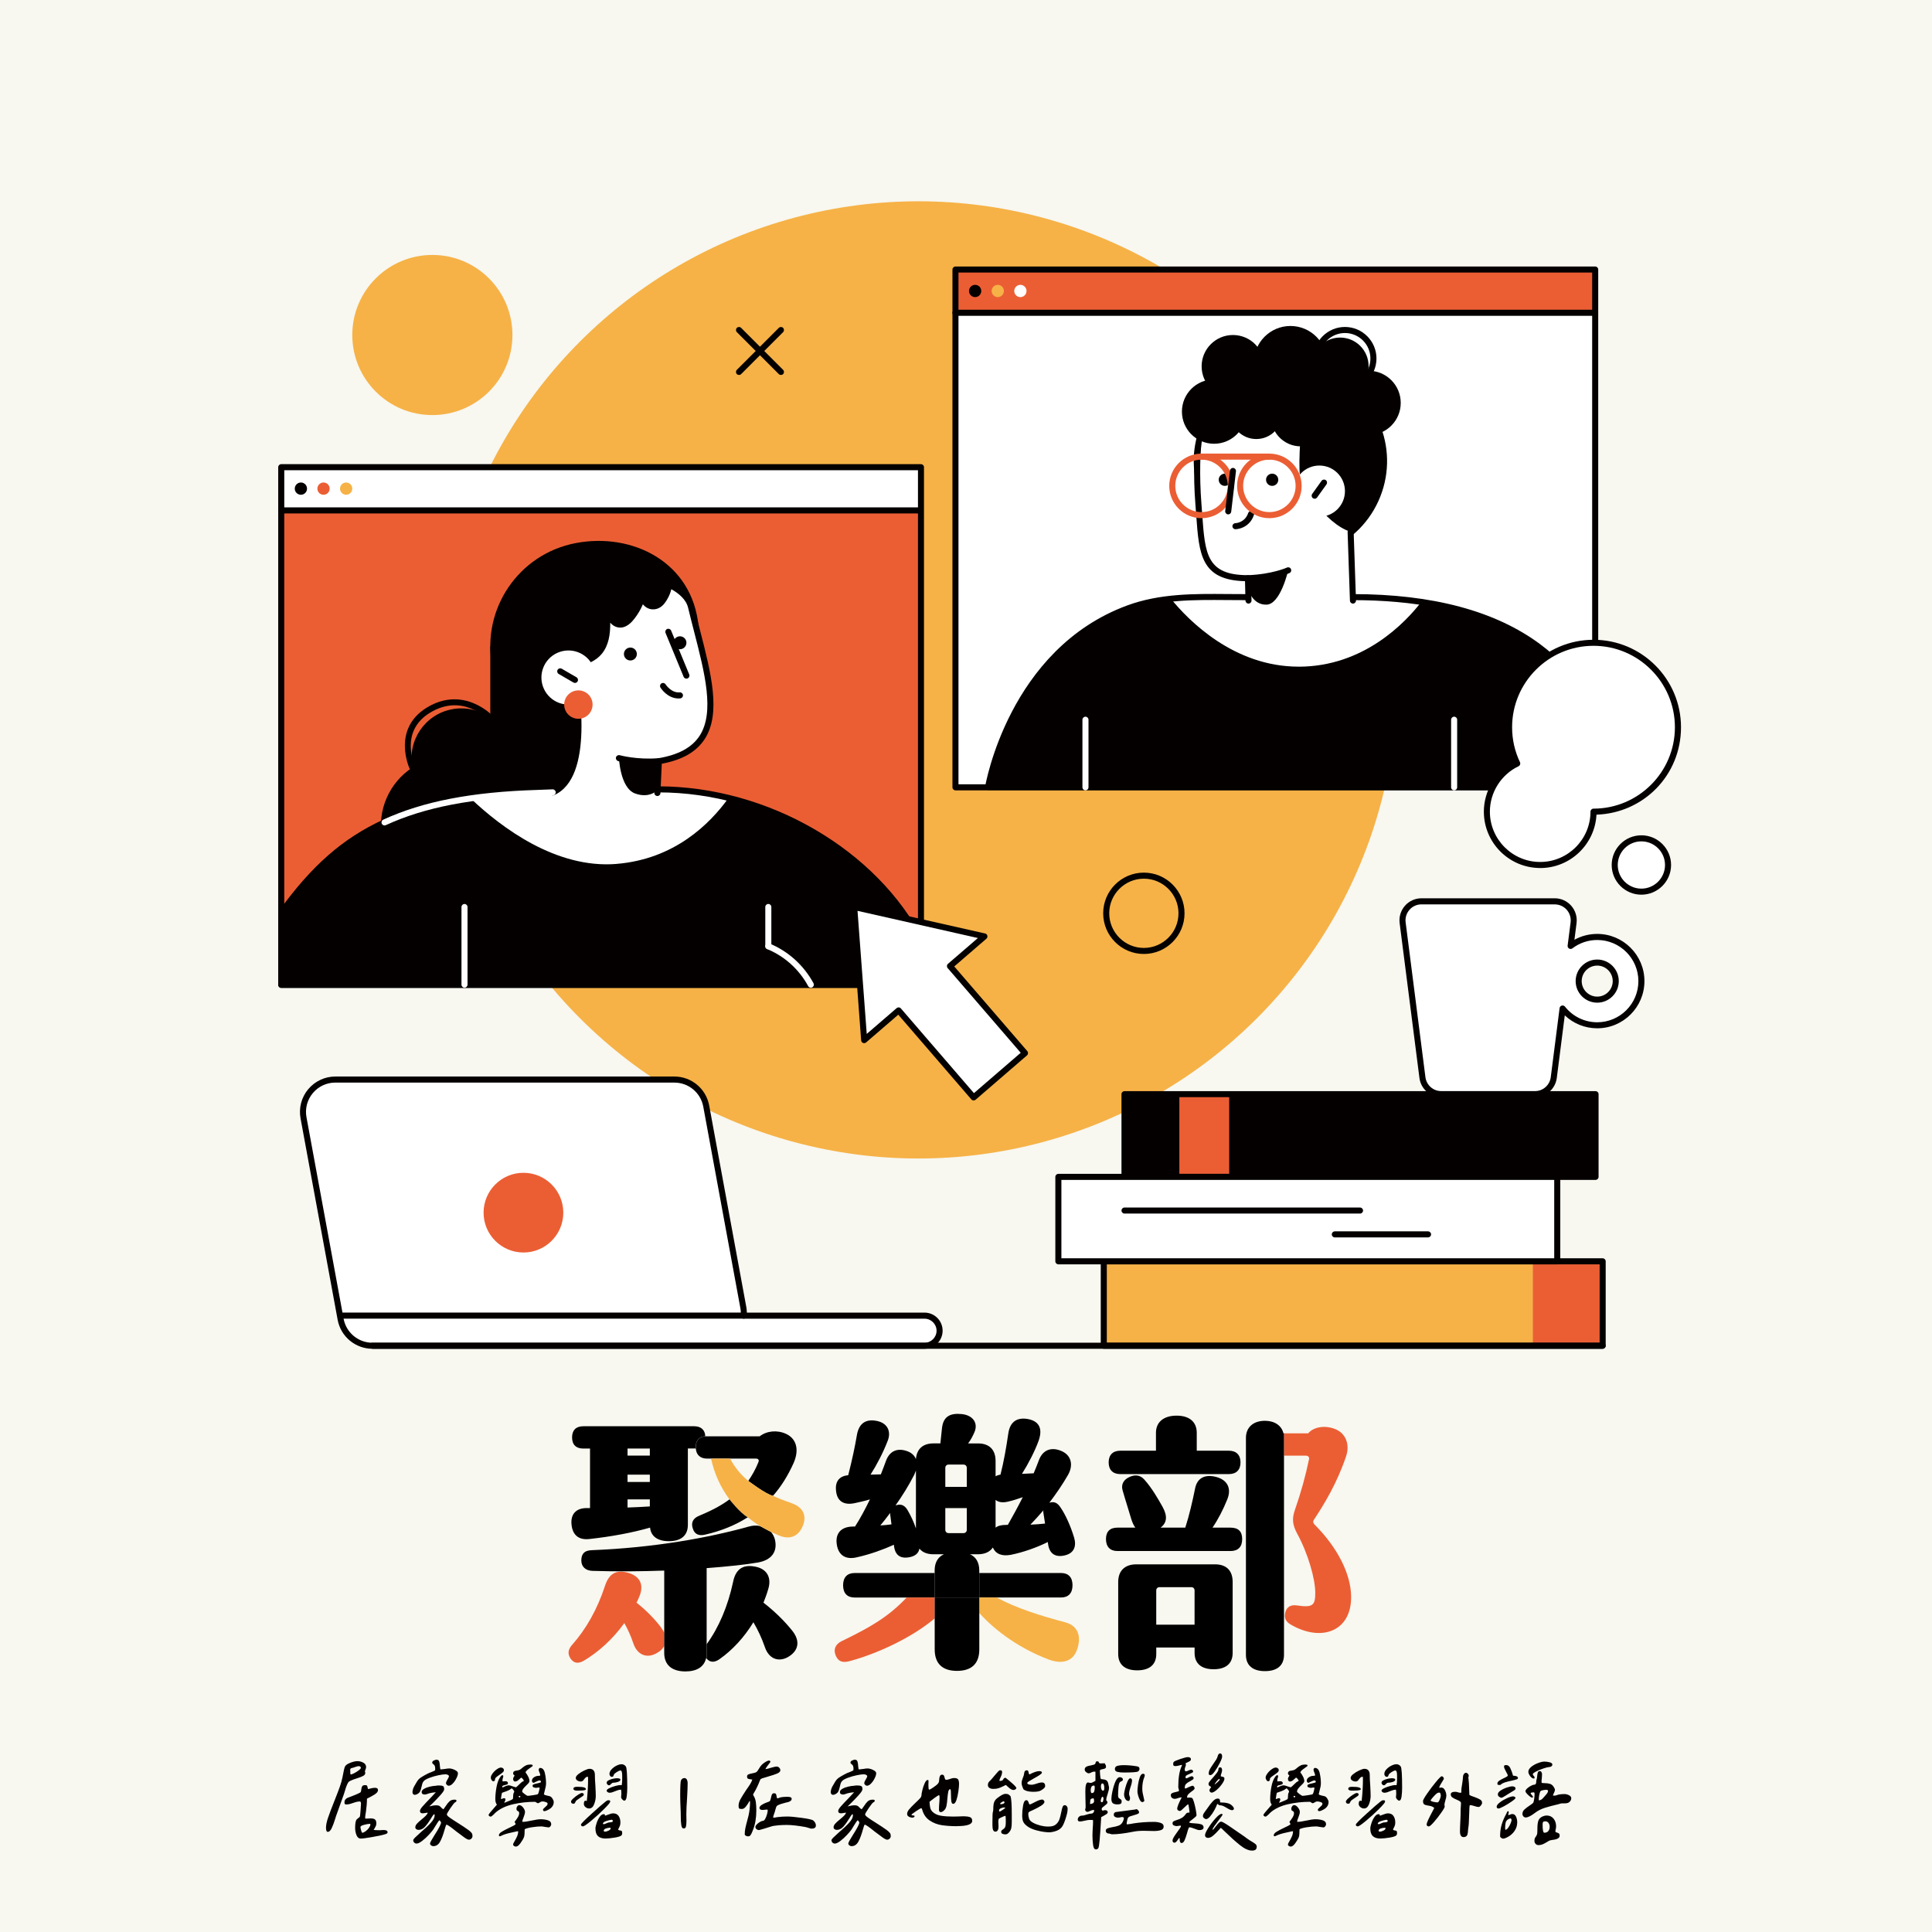 <?xml version="1.0" encoding="UTF-8"?><svg xmlns="http://www.w3.org/2000/svg" viewBox="0 0 708.66 708.66"><defs><style>.cls-1{fill:none;}.cls-2{fill:#f8f7f0;}.cls-3{fill:#040000;}.cls-4{fill:#eb5e34;}.cls-5{fill:#f6b247;}.cls-6{fill:#fff;}</style></defs><g id="BG1"><rect class="cls-2" width="708.66" height="708.66"/></g><g id="Info"><circle class="cls-5" cx="336.89" cy="249.39" r="175.55" transform="translate(-77.67 311.26) rotate(-45)"/><rect class="cls-4" x="103.17" y="171.24" width="234.65" height="189.93"/><rect class="cls-6" x="103.16" y="171.24" width="234.65" height="15.99"/><path class="cls-3" d="m337.82,362.4H103.16c-.61,0-1.11-.5-1.11-1.11v-189.93c0-.61.5-1.11,1.11-1.11h234.65c.61,0,1.11.5,1.11,1.11v189.93c0,.61-.5,1.11-1.11,1.11Zm-233.55-2.22h232.44v-187.71H104.27v187.71Z"/><path class="cls-3" d="m336.89,188.33H103.17c-.61,0-1.11-.5-1.11-1.11s.5-1.11,1.11-1.11h233.72c.61,0,1.11.5,1.11,1.11s-.5,1.11-1.11,1.11Z"/><path class="cls-3" d="m112.62,179.23c0,1.24-1.01,2.25-2.25,2.25s-2.25-1.01-2.25-2.25,1.01-2.25,2.25-2.25,2.25,1.01,2.25,2.25Z"/><path class="cls-5" d="m129.22,179.23c0,1.24-1.01,2.25-2.25,2.25s-2.25-1.01-2.25-2.25,1.01-2.25,2.25-2.25,2.25,1.01,2.25,2.25Z"/><path class="cls-4" d="m120.92,179.23c0,1.24-1,2.25-2.25,2.25s-2.25-1.01-2.25-2.25,1.01-2.25,2.25-2.25,2.25,1.01,2.25,2.25Z"/><path class="cls-3" d="m224.2,238.92l-44.36-1.85v26.19c-3.92-2.82-8.95-4.08-14.07-3.1-9.9,1.89-16.39,11.46-14.5,21.36-8.37,5.46-13.08,15.59-11.09,26,2.62,13.72,15.87,22.71,29.59,20.08s22.71-15.87,20.08-29.59c-.15-.81-.35-1.6-.58-2.38l30.29-.47,4.63-56.25Z"/><path class="cls-3" d="m180.53,244.31c4,20.91,24.19,34.61,45.1,30.61,20.91-4,32.59-23.9,30.61-45.1-2.2-23.61-24.19-34.61-45.1-30.61-20.91,4-34.61,24.19-30.61,45.1Z"/><path class="cls-3" d="m337.82,345.62c-17.27-33.88-58.01-56.13-96.38-56.07-11.11.02-44.42,1.32-44.42,1.32-51.86,1.57-73.9,16.32-93.85,44.01v26.3h234.65v-15.55Z"/><path class="cls-6" d="m226.15,316.88c21.22-1.73,34.24-14.66,41.04-24.14-8.51-2.09-17.19-3.2-25.76-3.18-11.11.02-44.42,1.32-44.42,1.32-8.96.27-17.03.94-24.35,2,11.32,10.75,31.38,25.81,53.49,24.01Z"/><path class="cls-3" d="m337.82,362.28H103.16c-.61,0-1.11-.5-1.11-1.11v-26.3c0-.23.07-.46.21-.65,12.04-16.71,23.5-26.75,38.32-33.57.56-.26,1.22-.01,1.47.54.26.56.01,1.22-.54,1.47-14.36,6.6-25.51,16.35-37.24,32.56v24.83h232.44v-14.17c-16.73-32.55-55.78-55.23-95.12-55.23h-.15c-8.08.01-27.69.69-38.66,1.1-.59.02-1.13-.46-1.15-1.07-.02-.61.45-1.13,1.07-1.15,10.98-.41,30.62-1.09,38.74-1.1,40.3-.01,80.33,23.25,97.37,56.68.08.16.12.33.12.5v15.55c0,.61-.5,1.11-1.11,1.11Z"/><path class="cls-6" d="m297.41,362.28c-.39,0-.78-.21-.98-.58-3.3-6.11-8.64-10.94-15.04-13.58-.57-.23-.84-.88-.6-1.45.23-.57.88-.84,1.45-.6,6.88,2.84,12.61,8.02,16.15,14.58.29.54.09,1.21-.45,1.5-.17.09-.35.13-.53.13Z"/><path class="cls-6" d="m281.82,348.2c-.61,0-1.11-.5-1.11-1.11v-14.41c0-.61.49-1.11,1.11-1.11s1.11.5,1.11,1.11v14.41c0,.61-.49,1.11-1.11,1.11Z"/><path class="cls-6" d="m170.38,362.28c-.61,0-1.11-.5-1.11-1.11v-28.48c0-.61.49-1.11,1.11-1.11s1.11.5,1.11,1.11v28.48c0,.61-.49,1.11-1.11,1.11Z"/><path class="cls-3" d="m151.28,282.65c-.41,0-.81-.23-1-.63-.07-.14-6.74-14.53,6.29-22.48,13.46-8.21,23.97,2.86,24.08,2.97.42.45.39,1.15-.06,1.57-.45.42-1.15.39-1.57-.06-.38-.41-9.41-9.84-21.3-2.59-11.31,6.9-5.69,19.12-5.45,19.63.26.55.03,1.21-.53,1.48-.15.07-.32.11-.48.11Z"/><path class="cls-6" d="m253.46,222.63c-.86-3.61-4.12-6.32-8.09-8.21-.15,2.26-1.28,4.66-2.55,6.25-.89,1.12-2.12,1.85-3.6,1.71-1.49-.14-2.59-1.19-3.23-2.49-.16-.33-.3-.66-.42-1-.71,2.67-2.07,5.2-3.73,7.33-1.19,1.53-2.94,3.28-5.09,2.78-1.62-.38-2.66-1.87-3.32-3.3-.45-.99-.81-2.01-1.12-3.05.97,8.94,1.47,19.76-12.56,20.82,0,0,8.72,40.51-7.01,47.17l-1.2,5.86,39.39-1.35.72-15.93c28.43-4.76,18.1-30.3,11.82-56.58Z"/><path class="cls-3" d="m241.12,291.98c-.66-.03-1.14-.55-1.11-1.16l.53-11.66c.02-.52.41-.96.93-1.04,7.39-1.24,12.34-3.93,15.14-8.22,5.6-8.62,1.91-22.97-2-38.16-.75-2.92-1.51-5.87-2.22-8.84-.74-3.09-3.53-5.32-6.15-6.78-.49,2.1-1.56,4.01-2.54,5.25-1.22,1.53-2.83,2.28-4.57,2.13-1.29-.12-2.45-.77-3.32-1.85-.76,1.82-1.8,3.61-3.09,5.26-.75.97-3.04,3.91-6.22,3.18-1.01-.23-1.9-.8-2.67-1.68.06,4.23-.57,8.37-3.11,11.43-2.11,2.53-5.35,4.08-9.64,4.62,1.36,7.01,7.09,40.86-7.91,47.21-.57.24-1.22-.03-1.45-.59-.24-.56.03-1.22.59-1.45,14.71-6.22,6.44-45.51,6.36-45.91-.07-.31,0-.64.2-.9.19-.26.49-.42.81-.44,4.36-.33,7.41-1.62,9.35-3.95,3.18-3.82,2.83-9.83,2.2-15.65-.06-.57.32-1.09.88-1.21.56-.11,1.12.22,1.28.77.33,1.11.68,2.06,1.07,2.9.72,1.55,1.58,2.45,2.56,2.68,1.21.28,2.5-.5,3.96-2.38,1.68-2.16,2.9-4.56,3.54-6.94.12-.47.54-.8,1.02-.82.5-.03.93.28,1.09.73.11.3.23.6.37.89.32.65,1.05,1.76,2.34,1.88,1.23.11,2.11-.64,2.63-1.3,1.28-1.61,2.19-3.82,2.31-5.63.02-.37.23-.7.55-.88.32-.18.71-.2,1.04-.04,4.84,2.31,7.84,5.41,8.69,8.95.71,2.95,1.46,5.9,2.21,8.8,4.03,15.68,7.84,30.49,1.71,39.92-3.04,4.67-8.19,7.63-15.74,9.05l-.49,10.77c-.03.6-.52,1.06-1.11,1.06Z"/><path class="cls-3" d="m237.85,280.48c-6.34,0-10.91-1.26-11.13-1.33-.59-.17-.93-.78-.77-1.37.17-.59.78-.93,1.37-.77.06.02,6.38,1.75,14.23,1.09.61-.05,1.15.4,1.2,1.01.05.61-.4,1.15-1.01,1.2-1.35.11-2.65.16-3.88.16Z"/><path class="cls-3" d="m241.43,289.55s-2.88,3.54-8.48,1.5c-5.56-2.02-5.94-13.31-5.94-13.31l14.62,1.47-.21,10.34Z"/><path class="cls-3" d="m248.89,256.2c-4.12,0-6.53-3.83-6.63-4-.32-.52-.16-1.21.36-1.53.52-.32,1.2-.16,1.52.36.02.03,2.07,3.21,5.16,2.93.61-.06,1.15.39,1.21,1,.06.61-.39,1.15-1,1.21-.21.02-.42.03-.62.03Z"/><path class="cls-6" d="m199.47,252.6c2.26,4.99,8.13,7.21,13.13,4.96,4.99-2.26,7.21-8.13,4.96-13.13-2.26-4.99-8.13-7.21-13.13-4.96-4.99,2.26-7.21,8.13-4.96,13.13Z"/><path class="cls-3" d="m210.9,250.5c-.19,0-.38-.05-.56-.15l-5.41-3.14c-.53-.31-.71-.99-.4-1.52.31-.53.99-.71,1.52-.4l5.41,3.14c.53.31.71.99.4,1.52-.21.35-.58.55-.96.55Z"/><path class="cls-3" d="m251.78,248.93c-.44,0-.85-.26-1.03-.69l-6.63-16.08c-.23-.57.04-1.22.6-1.45.57-.23,1.22.04,1.45.6l6.64,16.08c.23.57-.04,1.22-.6,1.45-.14.06-.28.08-.42.08Z"/><path class="cls-3" d="m229.02,240.77c.48,1.22,1.86,1.81,3.08,1.33,1.22-.48,1.81-1.86,1.33-3.08-.48-1.22-1.86-1.81-3.08-1.33-1.22.48-1.81,1.86-1.33,3.08Z"/><path class="cls-3" d="m247.2,236.64c.48,1.22,1.86,1.81,3.08,1.33,1.22-.48,1.81-1.86,1.33-3.08-.48-1.22-1.86-1.81-3.08-1.33-1.22.48-1.81,1.86-1.33,3.08Z"/><path class="cls-4" d="m217.36,258.44c0,2.88-2.33,5.21-5.21,5.21s-5.21-2.33-5.21-5.21,2.33-5.21,5.21-5.21,5.21,2.33,5.21,5.21Z"/><path class="cls-6" d="m141.05,302.77c-.42,0-.82-.24-1.01-.65-.26-.56-.01-1.22.54-1.47,14.59-6.71,32.51-10.17,56.39-10.9l5.72-.22c.58-.01,1.13.46,1.15,1.07.02.61-.45,1.13-1.07,1.15l-5.72.22c-23.59.72-41.23,4.11-55.54,10.7-.15.07-.31.1-.46.1Z"/><rect class="cls-6" x="350.47" y="98.74" width="234.65" height="189.93"/><rect class="cls-4" x="350.47" y="98.74" width="234.65" height="15.99"/><path class="cls-3" d="m585.12,289.9h-234.65c-.61,0-1.11-.5-1.11-1.11V98.86c0-.61.5-1.11,1.11-1.11h234.65c.61,0,1.11.5,1.11,1.11v189.93c0,.61-.5,1.11-1.11,1.11Zm-233.55-2.22h232.44V99.97h-232.44v187.71Z"/><path class="cls-3" d="m584.19,115.84h-233.73c-.61,0-1.11-.5-1.11-1.11s.5-1.11,1.11-1.11h233.73c.61,0,1.11.5,1.11,1.11s-.5,1.11-1.11,1.11Z"/><path class="cls-3" d="m359.93,106.73c0,1.24-1.01,2.25-2.25,2.25s-2.25-1.01-2.25-2.25,1.01-2.25,2.25-2.25,2.25,1,2.25,2.25Z"/><path class="cls-6" d="m376.53,106.73c0,1.24-1.01,2.25-2.25,2.25s-2.25-1.01-2.25-2.25,1.01-2.25,2.25-2.25,2.25,1,2.25,2.25Z"/><path class="cls-5" d="m368.23,106.73c0,1.24-1.01,2.25-2.25,2.25s-2.25-1.01-2.25-2.25,1-2.25,2.25-2.25,2.25,1,2.25,2.25Z"/><path class="cls-3" d="m496.27,219.02c-15.58,0-24.72,0-40.43,0-14.28,0-28.44-.89-41.94,4.08-43.39,15.96-51.44,65.57-51.44,65.57h222.67v-25.2c-4.52-9.62-19.82-44.45-88.85-44.45Z"/><path class="cls-6" d="m476.34,244.54c23.85,0,39.14-16.17,45.01-23.76-7.46-1.12-15.78-1.76-25.09-1.76-15.58,0-24.72,0-40.43,0-8.87,0-17.71-.34-26.36.59,6.52,8.02,23.1,24.92,46.87,24.92Z"/><path class="cls-3" d="m585.12,289.78h-222.67c-.33,0-.63-.14-.84-.39-.21-.25-.3-.58-.25-.9.08-.5,8.66-50.44,52.16-66.43,11.88-4.37,24.44-4.27,36.6-4.17,1.91.02,3.82.03,5.72.03,11.13,0,18.96,0,28.13,0h12.3c29.2,0,52.32,6.19,68.71,18.41,13.29,9.9,18.46,20.94,20.94,26.25l.2.43c.07.15.1.31.1.47v25.2c0,.61-.5,1.11-1.11,1.11Zm-221.32-2.22h220.21v-23.84l-.1-.21c-13.48-28.78-42.97-43.38-87.65-43.38h-12.3c-9.16,0-17,0-28.13,0-1.91,0-3.83-.01-5.74-.03-12.5-.1-24.31-.19-35.81,4.04-38.38,14.12-48.83,55.57-50.48,63.42Z"/><circle class="cls-3" cx="473.34" cy="169.13" r="35.45" transform="translate(141.56 546.73) rotate(-68.36)"/><path class="cls-6" d="m495.41,195.07c-9.76-3.13-18.11-17.82-18.29-18.56-1.07-4.32-.15-16.47.47-23.12.23-2.5-1.64-4.69-4.15-4.85-7-.45-20.03-.93-24.91,1.18-3.83,1.65-7.7,10.1-7.87,13.57-.09,1.78-1.98,10.27-1.05,21.82,1.34,16.62.53,26.99,18.16,26.99l.2,10.67h38.31l-.86-27.69Z"/><path class="cls-3" d="m457.95,221.4c-.6,0-1.09-.48-1.11-1.08l-.17-7.14c-16.17-.4-16.86-9.89-17.89-24.1-.09-1.26-.18-2.56-.29-3.9-.93-11.5-.24-20.6-.23-20.69.05-.61.56-1.07,1.19-1.02.61.05,1.07.58,1.02,1.19,0,.09-.68,9.03.23,20.34.11,1.35.2,2.65.29,3.92,1.03,14.22,1.59,22.05,16.76,22.05.6,0,1.1.48,1.11,1.08l.2,8.21c.01.61-.47,1.12-1.08,1.14,0,0-.02,0-.03,0Z"/><path class="cls-3" d="m496.27,221.4c-.6,0-1.09-.47-1.11-1.07l-.86-25.23c-.02-.61.46-1.13,1.07-1.15.61-.01,1.13.46,1.15,1.07l.86,25.23c.02.61-.46,1.13-1.07,1.15-.01,0-.03,0-.04,0Z"/><path class="cls-3" d="m457.76,213.2c-.59,0-1.09-.47-1.11-1.07-.02-.61.45-1.13,1.07-1.15,8.94-.34,14.28-2.77,14.33-2.79.56-.26,1.22-.02,1.47.54.26.56.02,1.21-.54,1.47-.23.11-5.76,2.64-15.19,3-.01,0-.03,0-.04,0Z"/><path class="cls-3" d="m457.95,216.33s1.45,5.58,6.6,5.46c5.16-.11,7.96-12.59,7.96-12.59l-14.76,2.89.2,4.24Z"/><path class="cls-6" d="m493.33,180.15c0,5.19-4.2,9.39-9.39,9.39s-9.39-4.2-9.39-9.39,4.2-9.39,9.39-9.39,9.39,4.2,9.39,9.39Z"/><path class="cls-3" d="m482.21,182.94c-.22,0-.45-.07-.64-.21-.5-.36-.61-1.05-.26-1.55l3.44-4.81c.36-.5,1.05-.61,1.55-.26.5.36.61,1.05.26,1.55l-3.44,4.81c-.22.3-.56.47-.9.47Z"/><path class="cls-3" d="m464.4,176.2c.12,1.23,1.22,2.14,2.45,2.01,1.23-.12,2.14-1.22,2.01-2.45-.12-1.23-1.22-2.14-2.45-2.01-1.23.12-2.14,1.22-2.01,2.45Z"/><path class="cls-3" d="m447.04,176.2c.12,1.23,1.22,2.14,2.45,2.01,1.23-.12,2.14-1.22,2.01-2.45s-1.22-2.14-2.45-2.01c-1.23.12-2.14,1.22-2.01,2.45Z"/><circle class="cls-3" cx="445.33" cy="150.97" r="11.8"/><path class="cls-3" d="m513.79,147.79c0,6.51-5.28,11.8-11.8,11.8s-11.8-5.28-11.8-11.8,5.28-11.8,11.8-11.8,11.8,5.28,11.8,11.8Z"/><circle class="cls-3" cx="460.81" cy="151.49" r="9.55"/><path class="cls-3" d="m486.76,132.99c0,7.41-6.01,13.42-13.42,13.42s-13.42-6.01-13.42-13.42,6.01-13.42,13.42-13.42,13.42,6.01,13.42,13.42Z"/><path class="cls-3" d="m487.98,152.83c0,6.02-4.88,10.89-10.89,10.89s-10.89-4.88-10.89-10.89,4.88-10.89,10.89-10.89,10.89,4.88,10.89,10.89Z"/><circle class="cls-3" cx="452.25" cy="134.37" r="11.49"/><path class="cls-3" d="m502,134.27c0,5.77-4.68,10.45-10.45,10.45s-10.45-4.68-10.45-10.45,4.68-10.45,10.45-10.45,10.45,4.68,10.45,10.45Z"/><path class="cls-3" d="m493.33,143.05c-6.37,0-11.56-5.19-11.56-11.56s5.19-11.56,11.56-11.56,11.56,5.19,11.56,11.56-5.19,11.56-11.56,11.56Zm0-20.9c-5.15,0-9.34,4.19-9.34,9.34s4.19,9.34,9.34,9.34,9.34-4.19,9.34-9.34-4.19-9.34-9.34-9.34Z"/><path class="cls-6" d="m398.15,289.9c-.61,0-1.11-.5-1.11-1.11v-24.8c0-.61.5-1.11,1.11-1.11s1.11.5,1.11,1.11v24.8c0,.61-.5,1.11-1.11,1.11Z"/><path class="cls-6" d="m533.38,289.9c-.61,0-1.11-.5-1.11-1.11v-24.8c0-.61.5-1.11,1.11-1.11s1.11.5,1.11,1.11v24.8c0,.61-.5,1.11-1.11,1.11Z"/><path class="cls-3" d="m453.16,194.12c-.61,0-1.1-.49-1.11-1.09,0-.61.48-1.11,1.09-1.13.15,0,3.48-.14,4.7-3.72.2-.58.83-.89,1.41-.69.58.2.89.83.69,1.41-1.74,5.09-6.56,5.22-6.76,5.22h-.02Z"/><path class="cls-4" d="m465.61,168.6h-24.89c-.61,0-1.11-.5-1.11-1.11s.5-1.11,1.11-1.11h24.89c.61,0,1.11.5,1.11,1.11s-.5,1.11-1.11,1.11Z"/><path class="cls-4" d="m465.61,190.07c-6.53,0-11.84-5.31-11.84-11.84s5.31-11.84,11.84-11.84,11.84,5.31,11.84,11.84-5.31,11.84-11.84,11.84Zm0-21.47c-5.31,0-9.62,4.32-9.62,9.62s4.32,9.62,9.62,9.62,9.62-4.32,9.62-9.62-4.32-9.62-9.62-9.62Z"/><path class="cls-4" d="m440.72,190.07c-6.53,0-11.84-5.31-11.84-11.84s5.31-11.84,11.84-11.84,11.84,5.31,11.84,11.84-5.31,11.84-11.84,11.84Zm0-21.47c-5.31,0-9.62,4.32-9.62,9.62s4.32,9.62,9.62,9.62,9.62-4.32,9.62-9.62-4.32-9.62-9.62-9.62Z"/><path class="cls-3" d="m450.51,188.67s-.09,0-.13,0c-.61-.07-1.04-.62-.97-1.23l1.74-14.83c.07-.61.64-1.05,1.23-.97.61.07,1.04.62.97,1.23l-1.74,14.83c-.07.56-.55.98-1.1.98Z"/><path class="cls-6" d="m348.44,354.37l27.53,31.91-18.84,16.25-27.53-31.91-12.63,10.9-1.83-24.41-1.83-24.41,23.88,5.39,23.88,5.39-12.63,10.9Z"/><path class="cls-3" d="m357.13,403.64s-.05,0-.08,0c-.29-.02-.57-.16-.76-.38l-26.8-31.07-11.79,10.17c-.32.27-.76.35-1.15.19-.39-.16-.65-.53-.68-.94l-3.65-48.83c-.03-.35.11-.69.38-.92.27-.23.62-.32.97-.24l47.76,10.78c.41.09.73.41.83.81.1.41-.03.84-.35,1.11l-11.79,10.17,26.8,31.07c.4.46.35,1.16-.12,1.56l-18.84,16.25c-.2.17-.46.27-.72.27Zm-27.53-34.13c.31,0,.62.13.84.38l26.8,31.07,17.16-14.8-26.8-31.07c-.4-.46-.35-1.16.12-1.56l10.97-9.46-44.15-9.97,3.38,45.14,10.97-9.46c.21-.18.47-.27.72-.27Z"/><path class="cls-6" d="m272.82,482.57c.07-.97.03-1.97-.16-2.98l-13.61-73.89c-1.04-5.63-5.95-9.73-11.68-9.73h-124.35c-7.42,0-13.02,6.73-11.68,14.03l13.61,73.89c1.04,5.64,5.95,9.73,11.68,9.73h202.5c3.05,0,5.52-2.47,5.52-5.52s-2.47-5.52-5.52-5.52h-66.3Z"/><path class="cls-3" d="m339.12,494.73h-202.5c-6.27,0-11.64-4.47-12.77-10.63l-13.61-73.89c-.7-3.8.32-7.69,2.79-10.66,2.48-2.97,6.11-4.68,9.98-4.68h124.35c6.27,0,11.64,4.47,12.77,10.63l13.61,73.89c.12.67.19,1.37.21,2.08h65.17c3.66,0,6.63,2.97,6.63,6.63s-2.97,6.63-6.63,6.63Zm-216.11-97.64c-3.21,0-6.22,1.41-8.28,3.88-2.05,2.46-2.9,5.69-2.31,8.84l13.61,73.89c.94,5.11,5.39,8.82,10.59,8.82h202.5c2.43,0,4.41-1.98,4.41-4.41s-1.98-4.41-4.41-4.41h-66.3c-.31,0-.6-.13-.81-.35-.21-.22-.32-.53-.3-.83.06-.93.02-1.84-.14-2.71l-13.61-73.89c-.94-5.11-5.39-8.82-10.59-8.82h-124.35Z"/><path class="cls-4" d="m206.62,444.8c0,8.08-6.55,14.62-14.62,14.62s-14.62-6.55-14.62-14.62,6.55-14.62,14.62-14.62,14.62,6.55,14.62,14.62Z"/><path class="cls-6" d="m585.86,343.67c-3.67,0-7.06,1.22-9.77,3.28l1.09-8.5c.53-4.16-2.71-7.84-6.91-7.84h-48.87c-4.19,0-7.44,3.68-6.91,7.84l7.26,56.8c.44,3.48,3.4,6.08,6.91,6.08h34.36c3.5,0,6.46-2.6,6.91-6.08l3.24-25.34c2.97,3.75,7.55,6.16,12.71,6.16,8.95,0,16.2-7.25,16.2-16.2s-7.25-16.2-16.2-16.2Zm0,23c-3.75,0-6.8-3.04-6.8-6.8s3.04-6.8,6.8-6.8,6.8,3.04,6.8,6.8-3.04,6.8-6.8,6.8Z"/><path class="cls-3" d="m563.01,402.44h-34.36c-4.05,0-7.49-3.03-8-7.05l-7.26-56.8c-.29-2.3.42-4.62,1.95-6.36,1.53-1.74,3.74-2.74,6.06-2.74h48.87c2.32,0,4.53,1,6.06,2.74,1.53,1.74,2.24,4.06,1.95,6.36l-.78,6.12c2.55-1.41,5.4-2.15,8.37-2.15,9.54,0,17.31,7.77,17.31,17.31s-7.76,17.31-17.31,17.31c-4.49,0-8.71-1.71-11.91-4.75l-2.93,22.97c-.51,4.02-3.95,7.05-8,7.05Zm-41.62-70.72c-1.68,0-3.28.72-4.39,1.99-1.11,1.26-1.63,2.94-1.41,4.61l7.26,56.8c.37,2.91,2.87,5.11,5.81,5.11h34.36c2.94,0,5.43-2.2,5.8-5.11l3.24-25.34c.06-.44.37-.81.8-.93.43-.12.89.03,1.17.38,2.88,3.64,7.2,5.74,11.84,5.74,8.32,0,15.09-6.77,15.09-15.09s-6.77-15.09-15.09-15.09c-3.32,0-6.46,1.06-9.1,3.06-.35.27-.84.3-1.22.08-.39-.22-.6-.66-.54-1.1l1.09-8.5c.21-1.67-.3-3.35-1.41-4.61-1.11-1.26-2.71-1.99-4.39-1.99h-48.87Zm64.47,36.06c-4.36,0-7.91-3.55-7.91-7.91s3.55-7.91,7.91-7.91,7.91,3.55,7.91,7.91-3.55,7.91-7.91,7.91Zm0-13.6c-3.14,0-5.69,2.55-5.69,5.69s2.55,5.69,5.69,5.69,5.69-2.55,5.69-5.69-2.55-5.69-5.69-5.69Z"/><path class="cls-6" d="m584.51,235.77c-17.11,0-30.98,13.87-30.98,30.97,0,4.76,1.08,9.28,3,13.31-6.59,3.15-11.15,9.87-11.15,17.67,0,10.8,8.76,19.56,19.56,19.56s19.56-8.76,19.56-19.56c17.11,0,30.97-13.87,30.97-30.97s-13.87-30.97-30.97-30.97Z"/><path class="cls-6" d="m611.84,317.28c0,5.4-4.38,9.78-9.78,9.78s-9.78-4.38-9.78-9.78,4.38-9.78,9.78-9.78,9.78,4.38,9.78,9.78Z"/><path class="cls-3" d="m564.95,318.39c-11.4,0-20.67-9.27-20.67-20.67,0-7.56,4.21-14.58,10.81-18.17-1.76-4.04-2.66-8.35-2.66-12.8,0-17.69,14.39-32.08,32.08-32.08s32.08,14.39,32.08,32.08-13.81,31.49-31,32.07c-.57,10.89-9.61,19.58-20.64,19.58Zm19.56-81.51c-16.47,0-29.87,13.4-29.87,29.87,0,4.49.97,8.81,2.89,12.83.26.55.03,1.22-.52,1.48-6.39,3.05-10.52,9.59-10.52,16.66,0,10.17,8.28,18.45,18.45,18.45s18.45-8.28,18.45-18.45c0-.61.5-1.11,1.11-1.11,16.47,0,29.86-13.4,29.86-29.86s-13.4-29.87-29.86-29.87Z"/><path class="cls-3" d="m602.06,328.17c-6.01,0-10.89-4.89-10.89-10.89s4.88-10.89,10.89-10.89,10.89,4.89,10.89,10.89-4.89,10.89-10.89,10.89Zm0-19.56c-4.78,0-8.67,3.89-8.67,8.67s3.89,8.67,8.67,8.67,8.67-3.89,8.67-8.67-3.89-8.67-8.67-8.67Z"/><rect class="cls-3" x="412.48" y="401.33" width="172.78" height="30.34"/><rect class="cls-4" x="432.59" y="401.33" width="18.28" height="30.34"/><path class="cls-3" d="m585.25,432.79h-172.78c-.61,0-1.11-.5-1.11-1.11v-30.34c0-.61.5-1.11,1.11-1.11h172.78c.61,0,1.11.5,1.11,1.11v30.34c0,.61-.5,1.11-1.11,1.11Zm-171.67-2.22h170.56v-28.12h-170.56v28.12Z"/><rect class="cls-5" x="404.86" y="462.65" width="182.99" height="30.97"/><rect class="cls-4" x="562.26" y="462.65" width="25.59" height="30.97"/><path class="cls-3" d="m587.86,494.73h-182.99c-.61,0-1.11-.5-1.11-1.11v-30.97c0-.61.5-1.11,1.11-1.11h182.99c.61,0,1.11.5,1.11,1.11v30.97c0,.61-.5,1.11-1.11,1.11Zm-181.88-2.22h180.77v-28.75h-180.77v28.75Z"/><rect class="cls-6" x="388.21" y="431.68" width="182.99" height="30.97"/><rect class="cls-6" x="388.21" y="431.68" width="182.99" height="30.97"/><rect class="cls-6" x="388.21" y="431.68" width="182.99" height="30.97"/><path class="cls-3" d="m571.2,463.76h-182.99c-.61,0-1.11-.5-1.11-1.11v-30.97c0-.61.5-1.11,1.11-1.11h182.99c.61,0,1.11.5,1.11,1.11v30.97c0,.61-.5,1.11-1.11,1.11Zm-181.88-2.22h180.77v-28.75h-180.77v28.75Z"/><path class="cls-3" d="m498.86,445.14h-86.39c-.61,0-1.11-.5-1.11-1.11s.5-1.11,1.11-1.11h86.39c.61,0,1.11.5,1.11,1.11s-.5,1.11-1.11,1.11Z"/><path class="cls-3" d="m523.81,453.88h-34.2c-.61,0-1.11-.5-1.11-1.11s.5-1.11,1.11-1.11h34.2c.61,0,1.11.5,1.11,1.11s-.5,1.11-1.11,1.11Z"/><path class="cls-3" d="m587.86,494.73H136.62c-.61,0-1.11-.5-1.11-1.11s.5-1.11,1.11-1.11h451.23c.61,0,1.11.5,1.11,1.11s-.5,1.11-1.11,1.11Z"/><path class="cls-3" d="m272.82,483.68H124.94c-.61,0-1.11-.5-1.11-1.11s.5-1.11,1.11-1.11h147.87c.61,0,1.11.5,1.11,1.11s-.5,1.11-1.11,1.11Z"/><path class="cls-5" d="m187.96,122.88c0-16.22-13.15-29.37-29.37-29.37s-29.37,13.15-29.37,29.37c0,16.22,13.15,29.37,29.37,29.37,16.22,0,29.37-13.15,29.37-29.37Z"/><path class="cls-3" d="m286.45,137.54c-.28,0-.57-.11-.78-.32l-15.39-15.39c-.43-.43-.43-1.14,0-1.57.43-.43,1.14-.43,1.57,0l15.39,15.39c.43.43.43,1.14,0,1.57-.22.22-.5.32-.78.32Z"/><path class="cls-3" d="m271.06,137.54c-.28,0-.57-.11-.78-.32-.43-.43-.43-1.14,0-1.57l15.39-15.39c.43-.43,1.14-.43,1.57,0,.43.43.43,1.14,0,1.57l-15.39,15.39c-.22.22-.5.32-.78.32Z"/><path class="cls-3" d="m419.57,349.92c-8.23,0-14.92-6.69-14.92-14.92s6.69-14.92,14.92-14.92,14.92,6.69,14.92,14.92-6.69,14.92-14.92,14.92Zm0-27.62c-7,0-12.7,5.7-12.7,12.7s5.7,12.7,12.7,12.7,12.7-5.7,12.7-12.7-5.7-12.7-12.7-12.7Z"/><path class="cls-1" d="m326.5,554.95c-1.2,1.6-2.39,3.19-3.59,4.59,1.4-.1,2.69-.2,4.09-.4l-.4-3.09c-.1-.4-.1-.8-.1-1.1Z"/><path class="cls-1" d="m369.67,559.34c1.79-3.19,3.69-6.58,5.48-10.17-1.79.6-3.49,1.2-5.28,1.6-1.99.5-3.59.3-4.69-.6v10.17c.9-.7,2.09-1,3.89-1h.6Z"/><path class="cls-1" d="m382.73,554.95c-.1-.4-.1-.7,0-1-1.59,1.89-3.19,3.59-4.79,5.28,1.89-.1,3.69-.2,5.38-.4l-.6-3.89Z"/><path class="cls-1" d="m328.5,552.16c.2,0,.3-.1.4-.1,1.79-.5,3.09.2,4.09,1.99,1.1,1.89,2.19,4.19,2.99,6.58v-21.24l-.6,1.5c-1.99,3.89-4.39,7.78-6.88,11.27Z"/><path class="cls-1" d="m347.94,562.33h5.48c.7,0,1.2-.5,1.2-1.2v-7.98h-7.88v7.98c0,.7.5,1.2,1.2,1.2Z"/><path class="cls-1" d="m354.62,538.4c0-.7-.5-1.2-1.2-1.2h-5.48c-.7,0-1.2.5-1.2,1.2v6.98h7.88v-6.98Z"/><path class="cls-1" d="m346.24,570.11h-3.39v5.98c0-2.99,1.2-4.98,3.39-5.98Z"/><path class="cls-1" d="m355.81,570.11c2.19,1,3.39,2.99,3.39,5.98v-6c-.17,0-.33.02-.5.02h-2.89Z"/><path d="m365.58,585.96h23.63c2.69,0,4.19-1.6,4.19-4.49s-1.5-4.49-4.19-4.49h-30.01v8.97h6.38Z"/><path d="m359.2,585.96v-9.87c0-2.99-1.2-4.98-3.39-5.98h2.89c.17,0,.33-.01.5-.02v-2.41,2.41c2.32-.11,3.96-.98,4.99-2.47,1,2.39,3.29,3.29,6.58,2.69,4.49-.9,9.57-2.69,13.56-4.69l.1.7c.5,3.79,2.89,4.99,6.18,4.19,3.39-.8,4.29-3.39,3.39-6.48-1.3-4.29-3.09-8.28-4.98-11.07-1.1-1.69-2.29-2.29-3.99-1.79h-.1c2.49-3.29,4.89-6.78,6.88-10.27,1.99-3.59,1.1-7.18-2.49-8.67-3.69-1.59-6.78-.4-8.18,3.19-.6,1.7-1.3,3.29-1.99,4.99-1.4.1-2.79.1-4.29.2,2.39-3.79,4.69-8.28,6.08-12.06,1.5-4.19.5-7.08-3.59-7.98-3.79-.8-6.78.5-7.48,5.09-.8,5.48-1.7,10.57-2.89,15.25-.7.1-1.3.3-1.8.6v-5.58c0-4.19-2.29-6.48-6.48-6.48h-3.59c1-1.3,1.79-2.89,2.39-4.29,1.3-3.29-.7-6.08-4.79-6.48-4.09-.4-6.68.8-7.18,5.08l-.6,5.68h-2.49c-3.89,0-6.18,1.99-6.48,5.78-.5-1.3-1.5-2.29-3.09-2.89-3.49-1.3-6.48-.3-7.88,3.49-.6,1.6-1.2,3.29-1.89,4.98-1.3,0-2.59.1-3.79.1,2.29-3.59,4.59-7.98,6.28-12.36,1.3-3.19.2-6.38-3.69-7.28-3.99-.9-6.78.5-7.58,5.08-.7,4.19-1.79,9.27-3.19,14.76-3.09.3-4.79,2.09-4.49,5.48.3,4.19,2.99,5.58,6.78,4.79,1.79-.4,3.79-.8,5.68-1.4-1.7,3.49-3.49,6.88-5.48,9.97h-.9c-4.39.1-6.38,2.69-5.78,6.58.6,3.99,3.29,5.68,7.38,4.69,4.89-1.1,9.57-2.79,13.56-4.59.3,3.69,2.19,5.18,5.58,4.59,2.29-.4,3.49-1.5,3.79-3.19,1.1,1.4,2.89,2.09,5.18,2.09h.4v-2.92,2.92h3.39c-2.19,1-3.39,2.99-3.39,5.98v9.87h16.35Zm23.53-32c-.1.3-.1.6,0,1l.6,3.89c-1.7.2-3.49.3-5.38.4,1.6-1.69,3.19-3.39,4.79-5.28Zm-17.55-3.79c1.1.9,2.69,1.1,4.69.6,1.79-.4,3.49-1,5.28-1.6-1.79,3.59-3.69,6.98-5.48,10.17h-.6c-1.79,0-2.99.3-3.89,1v-10.17Zm-42.27,9.37c1.2-1.4,2.39-2.99,3.59-4.59,0,.3,0,.7.1,1.1l.4,3.09c-1.4.2-2.69.3-4.09.4Zm13.06,1.1c-.8-2.39-1.89-4.69-2.99-6.58-1-1.79-2.29-2.49-4.09-1.99-.1,0-.2.1-.4.1,2.49-3.49,4.89-7.38,6.88-11.27l.6-1.5v21.24Zm10.77-22.23c0-.7.5-1.2,1.2-1.2h5.48c.7,0,1.2.5,1.2,1.2v6.98h-7.88v-6.98Zm0,14.76h7.88v7.98c0,.7-.5,1.2-1.2,1.2h-5.48c-.7,0-1.2-.5-1.2-1.2v-7.98Z"/><path d="m342.85,576.99h-29.41c-2.69,0-4.19,1.6-4.19,4.49s1.5,4.49,4.19,4.49h29.41v-8.97Z"/><path class="cls-4" d="m332.58,585.96c-6.88,7.28-13.66,11.07-23.93,16.05-2.39,1.2-2.99,3.19-2.09,5.28,1,2.29,2.59,2.69,5.19,1.99,9.87-2.69,22.43-8.37,31.11-15.65v-7.68h-10.27Z"/><path class="cls-5" d="m390.61,595.03c-8.67-2.29-17.95-5.18-25.03-9.07h-6.38v5.68c6.28,6.98,15.35,13.26,25.42,17.05,4.69,1.79,8.77.9,10.37-3.39,1.79-4.89.6-8.97-4.39-10.27Z"/><path d="m342.85,585.96v19.04c0,5.28,2.89,7.88,8.18,7.88s8.18-2.59,8.18-7.88v-19.04h-16.35Z"/><path class="cls-1" d="m436.97,582.17h-11.66c-.7,0-1.2.5-1.2,1.2v12.56h14.06v-12.56c0-.7-.5-1.2-1.2-1.2Z"/><path d="m410.95,540.7h39.78c2.79,0,4.29-1.59,4.29-4.29s-1.5-4.29-4.29-4.29h-11.76v-6.58c0-3.89-2.59-6.28-7.38-6.28s-7.58,2.39-7.58,6.28v6.58h-13.06c-2.79,0-4.29,1.59-4.29,4.29s1.5,4.29,4.29,4.29Z"/><path d="m451.33,560.34h-6.58c2.09-3.09,3.89-6.58,5.38-10.27,1.7-4.09.1-7.18-3.89-8.28-3.99-1.1-7.08.1-7.88,4.19-1,4.89-2.09,9.67-3.59,14.36h-9.07c2.39-1.79,2.59-4.29.7-7.68-1.5-2.69-3.89-6.88-6.68-9.97-1.59-1.8-3.59-1.8-5.48-.9-1.99.9-3.09,2.59-2.49,4.79,1.1,3.89,2.49,8.08,3.19,10.57.4,1.3.9,2.39,1.5,3.19h-6.58c-2.69,0-4.19,1.4-4.19,4.19s1.5,4.39,4.19,4.39h41.48c2.79,0,4.29-1.5,4.29-4.39s-1.49-4.19-4.29-4.19Z"/><path class="cls-4" d="m482.14,559.14c-.5-.5-.6-1.1-.2-1.69,3.89-5.88,8.47-13.46,11.76-23.13,1.6-4.59-.2-8.57-3.79-10.07-3.79-1.6-8.08-.9-10.07,1.5h-8.87v8.18h7.98c.8,0,1.4.5,1.2,1.3-1.2,5.88-2.99,12.36-5.19,18.64-1.1,3.19-.9,5.38.8,8.57,4.09,7.48,6.68,16.75,6.68,21.83,0,4.59-.9,5.48-6.78,4.59-2.29-.3-3.69.6-4.19,2.49-.5,1.89,0,3.39,1.89,4.49,11.37,6.68,22.43,2.49,22.23-10.27-.1-8.18-4.89-17.85-13.46-26.42Z"/><path d="m470.77,525.74c-.7-2.89-3.29-4.59-6.78-4.59-4.29,0-6.98,2.39-6.98,6.28v79.56c0,3.89,2.49,5.98,6.98,5.98s6.98-2.09,6.98-5.98v-81.26h-.2Z"/><path d="m445.65,573.8h-28.81c-4.19,0-6.68,2.29-6.68,6.48v26.42c0,3.89,2.49,5.98,6.98,5.98s6.98-2.09,6.98-5.98v-2.39h14.06v1.99c0,3.89,2.49,5.98,6.98,5.98s6.98-2.09,6.98-5.98v-26.02c0-4.19-2.29-6.48-6.48-6.48Zm-7.48,22.13h-14.06v-12.56c0-.7.5-1.2,1.2-1.2h11.66c.7,0,1.2.5,1.2,1.2v12.56Z"/><rect class="cls-1" x="230.19" y="531.33" width="8.18" height="2.59"/><path class="cls-1" d="m230.19,552.96c2.69-.1,5.38-.2,8.18-.4v-2.59h-8.18v2.99Z"/><rect class="cls-1" x="230.19" y="540.9" width="8.18" height="2.69"/><path class="cls-4" d="m242.25,596.63c-2.49-3.19-5.48-6.18-8.77-8.77.4-.7.7-1.5,1-2.19,1.89-4.39.2-7.58-4.09-8.77-4.29-1.2-6.98.2-8.48,4.79-2.79,8.57-6.98,15.95-12.06,21.64-1.5,1.69-1.7,3.29-.6,4.98,1.1,1.69,2.69,2.09,4.79.9,5.28-3.09,10.67-7.88,14.96-13.86,1.3,2.29,2.39,4.69,3.29,7.38,1.49,4.49,5.18,5.68,8.67,3.59,1.3-.7,2.19-1.6,2.69-2.59v-4.79c-.3-.7-.8-1.5-1.4-2.29Z"/><path d="m280.04,587.86c.6-1.5,1.2-3.09,1.69-4.79,1.5-4.59-.6-7.78-4.98-8.47-4.39-.8-6.98,1.1-7.88,5.78-1.89,8.77-5.18,16.55-9.67,22.73v5.3c1.26,1.38,2.79,1.51,4.69.19,4.69-3.29,9.07-7.98,12.46-13.56,1.7,2.89,3.09,5.88,4.19,9.07,1.5,4.49,5.18,5.68,8.67,3.59,3.79-2.29,4.39-5.88,1.3-9.67-2.89-3.59-6.48-7.08-10.47-10.17Z"/><rect class="cls-1" x="230.19" y="540.9" width="8.18" height="2.69"/><path class="cls-1" d="m230.19,552.96c2.69-.1,5.38-.2,8.18-.4v-2.59h-8.18v2.99Z"/><rect class="cls-1" x="230.19" y="531.33" width="8.18" height="2.59"/><path d="m258.7,526.84c-.1-2.39-1.6-3.69-4.09-3.69h-40.68c-2.59,0-4.09,1.4-4.09,4.09s1.49,4.09,4.09,4.09h2.49v21.83h-1.2c-3.89,0-5.98,2.19-5.58,6.08.4,3.89,2.69,5.68,6.48,5.28,8.18-.9,15.65-2.29,22.33-4.19.3,3.19,2.79,4.98,6.88,4.98,4.49,0,6.98-2.09,6.98-5.98v-28.02h2.89c-.27-4.55,3.49-4.49,3.49-4.49Zm-20.34,25.72c-2.79.2-5.48.3-8.18.4v-2.99h8.18v2.59Zm0-8.97h-8.18v-2.69h8.18v2.69Zm0-9.67h-8.18v-2.59h8.18v2.59Z"/><path d="m274.65,559.94c-14.56,4.09-34.7,7.78-57.63,8.67-2.89.1-3.79,1.6-3.79,3.79s1.5,3.69,3.99,3.79c9.07.3,18.15.2,26.42-.1v30.21c0,4.39,2.79,6.78,7.78,6.78,4.19,0,6.88-1.69,7.58-4.89.06.08.13.14.2.21v-33.21c7.88-.6,14.46-1.3,18.94-2.09,4.89-.9,7.18-3.99,6.08-8.47-.3-1.1-.8-1.99-1.4-2.69l-4.09-2.19c-1.3-.3-2.69-.2-4.09.2Z"/><path class="cls-1" d="m277.25,535.01h-9.47l2.73.82-2.73-.82c1.79,3.29,3.99,5.98,6.68,8.18l-1.42-3.79,1.42,3.79c1.4-1.99,2.69-4.29,3.69-6.78.4-.9,0-1.4-.9-1.4Z"/><path d="m277.25,535.01c.9,0,1.3.5.9,1.4-1,2.49-2.29,4.79-3.69,6.78,0,0,6.51,4.96,9.07,5.48,2.99-3.39,5.48-7.38,7.58-12.06,2.29-5.28.7-9.07-2.79-10.67-3.29-1.5-7.08-1.1-9.67.9h-19.94s-3.76-.07-3.49,4.49c.2,2.39,1.69,3.69,4.19,3.69h17.85Z"/><path class="cls-5" d="m290.61,551.46c-2.59-.9-4.89-1.79-7.08-2.79-2.56-.52-9.07-5.48-9.07-5.48-2.69-2.19-4.89-4.89-6.68-8.18h-6.98c1.3,5.78,3.59,10.67,6.78,14.96,0,0,3.71,4.86,6.68,6.58,1.4,1.1,2.89,2.19,4.49,3.19l4.09,2.19,2.69,1.2c3.89,1.7,7.18.7,8.87-3.29,1.7-3.89.1-6.98-3.79-8.37Z"/><path d="m267.58,549.97c-3.19,2.39-6.98,4.29-11.27,6.08-2.19.9-2.89,2.59-2.19,4.59.6,2.09,2.19,2.79,4.39,2.29,5.78-1.3,11.07-3.39,15.75-6.38-2.97-1.72-6.68-6.58-6.68-6.58Z"/><path class="cls-3" d="m120.35,666.7c.5-1.49,1.27-3.54,2.32-6.14.8-2.02,1.44-3.68,1.91-4.99.47-1.31.81-2.47,1-3.46.44-2.43.77-3.83.98-4.19.29-.51.95-.96,1.97-1.35,1.02-.39,1.87-.58,2.55-.58.78,0,1.51.19,2.19.56.68.38,1.02.92,1.02,1.62,0,.22-.07.51-.22.88s-.22.61-.22.73c0,.05.02.12.07.22.05.1.07.18.07.26,0,.49-.27.88-.82,1.17s-1.38.61-2.5.95c-.9.29-1.58.54-2.04.75-.46.21-.78.46-.95.75-.39.66-.77,1.63-1.13,2.92-.1.36-.23.79-.4,1.28l-2.95,8.24-.22.73c-.41,1.36-.84,2.52-1.28,3.46s-.92,1.42-1.46,1.42c-.44,0-.66-.51-.66-1.53,0-.95.25-2.17.75-3.66Zm6.36-6.65c.24-.29.5-.49.77-.6s.77-.3,1.5-.57c.41-.15,1.04-.4,1.9-.77.85-.36,1.32-.62,1.42-.77.1-.15.17-.45.22-.91.05-.53.16-.94.33-1.22.17-.28.55-.42,1.13-.42.32,0,.52.06.62.18.1.12.17.33.22.62.05.29.12.51.22.66.12-.02.44-.11.97-.26.52-.15,1.04-.22,1.55-.22.73,0,1.09.28,1.09.84s-.41,1.06-1.22,1.59c-.81.52-1.76,1.04-2.83,1.55,0,1.41-.12,2.99-.37,4.74-.02.19-.08.52-.16.98-.08.46-.13.88-.13,1.24v.11c0,.1.02.16.05.2.04.04.11.05.24.05l.91-.04c.19-.02.49-.04.88-.04.63,0,1.12.12,1.48.36.35.24.53.73.53,1.46,0,.36-.05.67-.15.91-.1.24-.24.52-.44.84-.05.07-.18.29-.4.66.51.07,1.29.11,2.33.11.12,0,.29-.01.51-.04.22-.02.47-.04.77-.04,1,0,1.5.25,1.5.77,0,.22-.04.36-.13.44-.08.07-.25.16-.49.25-.71.27-2.23.61-4.58,1.04-2.35.42-3.88.64-4.61.64s-1.26-.43-1.59-1.28-.49-1.71-.49-2.59c0-1.63.18-2.67.55-3.14.05-.07.23-.23.55-.47.32-.19.52-.38.62-.55.07-.12.16-.8.25-2.02.1-1.23.16-2.16.18-2.79,0-.34-.09-.58-.26-.73l-.18-.04c-.66,0-1.48.18-2.48.55-.07.02-.37.12-.89.29-.52.17-1.05.26-1.59.26-.24,0-.41-.05-.51-.15-.1-.1-.15-.28-.15-.55,0-.49.12-.88.36-1.17Zm3.77-11.98c-.4.16-.7.26-.89.31-.1.02-.25.06-.46.11-.21.05-.37.12-.49.2-.12.09-.18.21-.18.38,0,1.22.06,1.82.18,1.82.22,0,.64-.16,1.26-.47.62-.32,1.18-.67,1.69-1.06.51-.39.77-.68.77-.88,0-.22-.07-.38-.2-.49s-.31-.16-.53-.16c-.37,0-.75.08-1.15.24Zm5.16,20.91c-.46,0-1.15.12-2.06.36-.91.24-1.37.51-1.37.8,0,.22.07.6.22,1.15s.28.87.4.97c.34,0,.75-.18,1.24-.53.49-.35.91-.77,1.26-1.26.35-.49.53-.9.53-1.24,0-.17-.07-.26-.22-.26Z"/><path class="cls-3" d="m159.11,645.79c.35-.22.69-.33,1-.33.51,0,.84.21.98.62.15.41.23.97.26,1.68l.11.91s.02.09.05.2c.04.11.09.16.16.16.22,0,.75-.06,1.6-.18.61-.12,1.14-.18,1.6-.18.32,0,.72.08,1.22.24.5.16.94.37,1.31.64.38.27.57.57.57.91,0,.46-.18,1.06-.55,1.8-.36.74-.81,1.39-1.33,1.93-.52.55-1.03.82-1.51.82-.22,0-.44-.1-.66-.31s-.33-.42-.33-.64.09-.5.27-.84c.18-.34.3-.55.35-.62.32-.53.47-.89.47-1.06,0-.22-.15-.4-.44-.53-.29-.13-.56-.2-.8-.2-.61,0-1.49.12-2.64.36-1.15.24-2.25.56-3.28.95-1.03.39-1.72.78-2.06,1.17-.24.27-.42.56-.53.89s-.21.74-.31,1.22c-.15.71-.32,1.27-.53,1.69-.21.43-.59.77-1.15,1.04-.34.15-.61.22-.8.22-.27,0-.47-.1-.62-.29-.15-.19-.22-.42-.22-.69,0-.83.34-1.76,1.02-2.81.36-.61.57-.96.62-1.06.32-.53.68-.95,1.09-1.26.41-.3,1.03-.69,1.86-1.15.22-.1.55-.27.98-.51.24-.15.68-.33,1.31-.55.68-.27,1.15-.49,1.42-.66v.04l.04-.62c0-.53-.07-.92-.2-1.15-.13-.23-.32-.42-.55-.58-.23-.16-.35-.33-.35-.53,0-.29.18-.55.53-.77Zm1.7,9.11c.83,0,1.38.08,1.68.24s.44.55.44,1.18c0,.41-.49,1.15-1.46,2.22-.97,1.07-1.84,1.98-2.61,2.72s-1.22,1.18-1.37,1.33c1.02-.27,1.87-.4,2.55-.4.46,0,.81.06,1.04.18.23.12.46.3.67.55.27.32.57.56.91.73l.77-1.09c.51-.8.99-1.41,1.44-1.82.45-.41,1.04-.62,1.77-.62h.15c.44,0,.66.13.66.4,0,.17-.09.31-.25.42-.17.11-.28.18-.33.2-.27.17-.83.88-1.68,2.13-.85,1.25-1.28,2.01-1.28,2.28s.34.64,1.02,1.13c.68.49,1.71,1.17,3.1,2.04,1.58,1,2.82,1.82,3.72,2.48.9.66,1.4,1.19,1.49,1.6.05.29.07.52.07.69,0,.34-.13.64-.4.91-.27.27-.57.4-.91.4s-.88-.26-1.62-.78c-.74-.52-1.74-1.27-3.01-2.24-1.97-1.6-3.17-2.44-3.61-2.52-.15.15-.37.74-.66,1.79-.49,1.8-1.03,3.27-1.64,4.41-.61,1.14-1.45,1.71-2.52,1.71-.29,0-.57-.1-.82-.29-.25-.19-.38-.44-.38-.73,0-.15.16-.5.47-1.06s.68-1.17,1.09-1.82c1.65-2.58,2.48-4.16,2.48-4.74,0-.19-.2-.49-.58-.88-.32.27-.84,1.02-1.57,2.26l-.69,1.13c-.36.53-.94,1.21-1.71,2.04-.78.83-1.58,1.56-2.41,2.19-.83.63-1.5.95-2.01.95-.34,0-.63-.12-.87-.36-.24-.24-.37-.52-.37-.84,0-.22.21-.54.62-.95.41-.41,1.11-1.06,2.08-1.93,1.58-1.34,2.84-2.52,3.77-3.55.94-1.03,1.4-1.94,1.4-2.72,0-.17-.03-.29-.07-.36l-.11-.04c-.1,0-.23.12-.4.35-.17.23-.32.44-.44.64-.12.19-.21.34-.25.44-.8,1.31-1.56,2.36-2.26,3.13-.71.78-1.5,1.17-2.37,1.17-.32,0-.6-.08-.84-.25-.24-.17-.36-.4-.36-.69,0-.44.19-.88.58-1.31.39-.44.96-.96,1.71-1.57.66-.53,1.17-.98,1.53-1.35.36-.36.62-.74.77-1.13-.34,0-.66.04-.95.11-.12.02-.26.05-.42.07-.16.02-.35.04-.57.04-.63,0-.95-.29-.95-.88,0-.36.33-.93,1-1.69s1.62-1.78,2.86-3.04c1.17-1.22,1.82-1.92,1.97-2.11-.9.07-1.68.19-2.33.36-.22.05-.49.14-.82.27-.33.13-.63.2-.89.2-.78,0-1.17-.3-1.17-.91,0-.46.32-.87.97-1.22.64-.35,1.38-.62,2.22-.8.84-.18,1.49-.27,1.95-.27.19-.07.52-.11.98-.11Z"/><path class="cls-3" d="m189.03,649.54c.22-.05.5-.1.84-.15.34-.05.64-.15.89-.31.25-.16.53-.37.82-.64.46-.39.91-.69,1.33-.89.42-.21.99-.31,1.69-.31.24,0,.44.02.58.07.15.05.22.17.22.36,0,.1-.13.23-.4.4-.27.17-.43.28-.47.33-.56.39-.98.72-1.28.98-.29.27-.45.52-.47.77.39.49.72,1.02,1,1.59.28.57.42,1.1.42,1.59,0,.19-.09.41-.27.64-.18.23-.47.53-.86.89-.49.46-.86.88-1.13,1.24-.27.36-.4.73-.4,1.09,0,.12.3.41.89.86.6.45.97.67,1.11.67.27,0,.93-.08,1.99-.24,1.06-.16,1.62-.27,1.7-.35.15-.1.29-.4.42-.91.13-.51.24-.96.31-1.35-.05-.15-.18-.22-.4-.22-.1,0-.24.02-.44.07s-.34.07-.44.07c-.27,0-.55-.05-.86-.16s-.46-.27-.46-.49v-.29c.07-.17.27-.31.58-.42.32-.11.73-.21,1.24-.31.32-.07.6-.15.86-.22.25-.07.38-.16.38-.25,0-.15-.04-.28-.11-.4s-.17-.18-.29-.18c-.36,0-.82.15-1.37.44-.55.29-.84.44-.89.44-.19,0-.35-.08-.47-.24-.12-.16-.18-.33-.18-.53,0-.51.26-.94.78-1.28.52-.34,1.05-.51,1.59-.51.46,0,.69-.08.69-.26,0-.22-.1-.55-.29-.98-.19-.44-.29-.77-.29-.98,0-.17.05-.33.15-.47.1-.15.22-.22.36-.22.88,0,1.46.62,1.75,1.86.29,1.24.44,2.52.44,3.83,0,.66-.16,1.53-.47,2.62-.2.8-.3,1.26-.33,1.39.19.17.57.32,1.13.44.56.12.91.21,1.06.25.34.1.66.38.97.86.3.47.46.89.46,1.26,0,1.26-.74,2.25-2.22,2.95-.53.27-.94.4-1.2.4-.34,0-.51-.18-.51-.55,0-.12.07-.25.22-.4.15-.15.3-.29.47-.44.34-.29.59-.53.75-.71.16-.18.24-.41.24-.67,0-.24-.24-.44-.71-.58-.47-.15-.87-.22-1.18-.22-.29,0-.6.11-.93.33s-.57.33-.71.33-.33-.08-.57-.26c-.23-.17-.41-.26-.53-.26-2.75,0-5.42.3-8.02.89-2.6.6-4.73,1.6-6.38,3.01-.1.1-.38.38-.84.84-.46.46-.81.69-1.06.69-.15,0-.3-.07-.47-.2-.17-.13-.25-.27-.25-.42,0-.22.78-1.19,2.33-2.92l.73-.84c-.39-.49-.58-1.15-.58-2,0-1.41.15-2.9.44-4.48.29-1.58.74-2.79,1.35-3.65.02-.02.12-.15.29-.36s.33-.33.47-.33c.24,0,.37.13.37.4,0,.15-.05.36-.15.66-.1.29-.15.52-.15.69l.04.55c.15,0,.3-.01.47-.04.17-.02.35-.04.55-.04.63,0,.95.25.95.77,0,.17-.09.3-.27.38-.18.09-.44.16-.78.24-.34.07-.6.15-.78.24-.18.09-.27.21-.27.38s.06.26.18.26c1.02-.51,1.77-.77,2.26-.77.27,0,.79.15,1.57.44.58.19.91.29.98.29.12,0,.49-.3,1.09-.91.1-.07.31-.27.64-.6.33-.33.59-.53.78-.6.24-.1.39-.21.44-.33-.05-.15-.19-.36-.42-.66-.23-.29-.41-.44-.53-.44-.07,0-.26.15-.56.44-.3.29-.59.53-.86.71-.27.18-.56.27-.88.27-.22,0-.39-.1-.51-.29-.12-.19-.18-.41-.18-.66s.08-.49.24-.73c.16-.24.26-.41.31-.51-.19-.15-.33-.27-.42-.38-.09-.11-.13-.25-.13-.42,0-.51.28-.83.84-.95Zm-8.35.97c.44-.6.95-1.11,1.55-1.53.59-.42,1.1-.64,1.51-.64.29,0,.55.09.77.27.22.18.33.42.33.71,0,.27-.15.54-.44.8-.29.27-.72.58-1.28.95-.51.34-.89.63-1.15.86-.26.23-.38.46-.38.67s-.05.4-.15.55c-.1.15-.24.22-.44.22-.27,0-.5-.15-.69-.46-.19-.3-.29-.6-.29-.89,0-.41.22-.92.66-1.51Zm9.08,12.01c.22-.27.46-.4.73-.4.46,0,.92.29,1.39.88.46.58.69,1.12.69,1.6,0,.36-.07.74-.22,1.13-.15.39-.23.63-.25.73-.34.78-.51,1.37-.51,1.79.41.02.92-.01,1.51-.11.6-.1,1.18-.21,1.77-.33,1.55-.34,2.71-.51,3.46-.51.95,0,1.83.13,2.64.38.81.25,1.22.75,1.22,1.48,0,.24-.1.49-.31.75-.21.26-.43.38-.67.38-.17,0-.62-.06-1.35-.18-.54-.12-1-.18-1.39-.18-.87,0-1.96.1-3.24.29-1.29.19-2.21.44-2.77.73,0,1.48-.09,2.44-.25,2.88-.27.68-.71,1.43-1.31,2.26-.61.83-1.16,1.24-1.64,1.24-.24,0-.48-.07-.71-.22-.23-.15-.35-.34-.35-.58,0-.17.18-.56.55-1.17.41-.71.74-1.34.97-1.9.23-.56.35-1.14.35-1.75h-.44l-.07.04c-.78.19-1.37.33-1.79.4-.9.19-1.63.38-2.21.55-.57.17-1.14.39-1.7.66-.24.12-.41.18-.51.18-.12,0-.22-.04-.29-.11l-.07-.18c0-.46.32-.9.97-1.31.64-.41,1.56-.9,2.75-1.46,1.31-.58,2.13-1.03,2.44-1.35-.02-.12-.09-.27-.2-.46-.11-.18-.18-.32-.2-.42.41-.49.8-1.02,1.15-1.6s.53-1.08.53-1.49c0-.29-.04-.49-.13-.6-.09-.11-.2-.2-.35-.27-.17-.07-.3-.16-.38-.27s-.13-.32-.13-.64c0-.29.11-.57.33-.84Zm-1.5-6.03c-.24-.3-.43-.48-.55-.53-.1.02-.29.16-.58.4-.22.17-.66.38-1.31.64-.66.26-1.22.46-1.68.6-.05.1-.12.46-.22,1.08-.1.62-.16,1.01-.18,1.18h.22c.1-.02.25-.08.46-.16.21-.08.38-.13.53-.13.29,0,.44.18.44.55,0,.19-.07.4-.2.6-.13.21-.2.35-.2.42l.07.11c1.8-.68,2.82-1.14,3.06-1.39.07-.22.11-.55.11-.98,0-.56.06-.96.18-1.2.15-.24.22-.44.22-.58,0-.1-.12-.3-.36-.6Zm2.52,2.31c-.07-.05-.15-.07-.22-.07-.2,0-.29.07-.29.22,0,.1.04.18.11.24.07.06.16.09.25.09.07,0,.13-.04.16-.11.04-.07.07-.12.09-.15,0-.1-.04-.17-.11-.22Z"/><path class="cls-3" d="m210.27,659.68c.55-.51,1.15-.97,1.8-1.39.66-.41,1.12-.62,1.38-.62.15,0,.3.05.46.15.16.1.24.22.24.36,0,.22-.12.42-.35.6-.23.18-.6.43-1.11.75-.49.32-.86.57-1.11.77-.26.19-.42.4-.49.62-.1.24-.2.42-.29.53-.1.11-.25.16-.47.16-.27,0-.48-.07-.64-.2-.16-.13-.24-.33-.24-.6,0-.24.27-.62.82-1.13Zm1.33-4.27h.51c1.87,0,2.81.29,2.81.87,0,.34-.83.51-2.48.51-.07,0-.3,0-.67.02-.38.01-.71-.04-1-.15-.29-.11-.44-.29-.44-.53,0-.49.42-.73,1.28-.73Zm6.11-6.02c.33.39.49.91.49,1.57,0,1.14.06,2.44.18,3.9.1,1.75.15,3.05.15,3.9,0,1-.2,2.01-.6,3.04-.4,1.03-1.01,1.55-1.84,1.55-.46,0-.9-.16-1.31-.49s-.62-.72-.62-1.19c0-.78.19-1.17.58-1.17.1,0,.18.02.25.05s.16.05.25.05c.32-2.92.47-5.61.47-8.09,0-.36-.02-.63-.07-.8-.32,0-.57.07-.75.22-.18.15-.38.36-.6.66-.22.32-.41.54-.58.67-.17.13-.4.2-.69.2-.44,0-.85-.12-1.24-.36-.39-.24-.58-.57-.58-.98s.32-.88.97-1.39c.64-.51,1.38-.96,2.22-1.35s1.45-.58,1.84-.58c.66,0,1.15.19,1.48.58Zm-.77,15.95c2.56-2.32,4.28-3.82,5.16-4.5.15-.12.31-.24.49-.35.18-.11.37-.16.57-.16.12,0,.3.02.55.07.07.1.11.26.11.47,0,.29-.75,1.19-2.26,2.7-1.51,1.51-3.08,2.94-4.72,4.3-1.64,1.36-2.64,2.04-3.01,2.04-.22,0-.39-.05-.53-.16s-.2-.27-.2-.49c0-.29,1.28-1.6,3.85-3.92Zm5.81.38c.97-.39,1.69-.58,2.15-.58.9,0,1.57.32,2,.95.44.63.66,1.41.66,2.33,0,.44-.04.78-.11,1.04-.07.26-.2.54-.36.86l-.37.73c.12.19.27.3.46.33.18.02.29.04.31.04.24.02.42.09.55.2.12.11.18.37.18.78,0,.24-.05.46-.15.66-.2.39-1.02.7-2.46.95-1.45.24-2.61.36-3.48.36-1.26,0-2.2-.3-2.81-.89-.61-.6-.91-1.52-.91-2.79,0-.49.15-1.16.44-2.02s.67-1.62,1.13-2.26.95-.97,1.46-.97c.19,0,.33.04.4.11l.07.47.84-.29Zm1.64,1.75c-.58.07-1.27.24-2.06.51-.79.27-1.18.58-1.18.95,0,.05.03.09.09.13s.12.05.16.05c.32,0,.67-.11,1.06-.33.05-.02.19-.08.44-.18.24-.1.49-.15.73-.15.27,0,.53-.04.78-.11s.38-.21.38-.4c0-.22-.13-.38-.4-.47Zm-.47,2.99s-.11-.04-.18-.04c-.49,0-.99.09-1.51.27-.52.18-.78.47-.78.86,0,.19.17.29.51.29.36,0,.8-.13,1.29-.38.5-.25.75-.54.75-.86,0-.07-.02-.12-.07-.15Zm.38-21.44c.5-.56,1.11-1.01,1.82-1.37.72-.35,1.34-.53,1.88-.53.32,0,.61.07.88.22.27.15.5.35.69.62.34.51.51,3.12.51,7.84,0,1.04-.07,2.08-.2,3.12-.13,1.03-.43,1.55-.89,1.55-.24,0-.5-.15-.77-.46-.27-.3-.4-.59-.4-.86,0-.19.02-.38.05-.55.04-.17.05-.35.05-.55,0-.73-.04-1.26-.11-1.6-.44,0-.88.09-1.33.25-.45.17-.71.27-.78.29-.46.19-.85.34-1.17.44-.32.1-.64.15-.98.15-.22,0-.44-.07-.67-.22-.23-.15-.35-.33-.35-.55,0-.29.33-.6.98-.91.66-.32,1.39-.58,2.21-.8.81-.22,1.38-.33,1.7-.33l.62.04c.12-.63.18-1.34.18-2.11v-1.39c0-1.26-.21-1.9-.62-1.9-.29,0-.75.19-1.37.58-.62.39-.98.72-1.08.98-.02.07-.06.18-.11.33-.05.15-.12.25-.2.33-.09.07-.21.11-.38.11-.27,0-.49-.11-.66-.33s-.25-.46-.25-.73c0-.56.25-1.12.75-1.68Zm-1.08,4.01c.46-.24.99-.43,1.59-.57.59-.13,1.08-.2,1.44-.2.88,0,1.31.17,1.31.51,0,.36-.3.64-.91.84-.61.19-1.16.29-1.64.29-.2,0-.35.04-.46.11-.11.07-.26.21-.46.4-.1.12-.21.23-.33.31-.12.09-.26.13-.4.13-.2,0-.38-.1-.57-.31-.18-.21-.27-.41-.27-.6,0-.36.23-.67.69-.91Z"/><path class="cls-3" d="m249.79,653.04c.12-.24.29-.44.49-.6.21-.16.44-.24.71-.24.44,0,.75.18.95.55.19.36.29.78.29,1.24,0,1.26-.07,3.18-.22,5.76-.17,2.26-.26,4.18-.26,5.76l.04,2.37c0,.9-.06,1.59-.18,2.08-.07.27-.17.46-.29.56s-.32.16-.58.16c-.44,0-.72-.42-.84-1.28-.12-.85-.18-1.71-.18-2.59,0-1.36-.04-2.71-.11-4.05-.02-.44-.05-1.06-.07-1.88-.02-.81-.04-1.52-.04-2.13,0-3.4.1-5.31.29-5.72Z"/><path class="cls-3" d="m276.2,671.2c-.49,1.34-.9,2.09-1.24,2.26-.17.07-.38.11-.62.11s-.5-.07-.77-.22c-.27-.15-.4-.33-.4-.55,0-.73.07-1.45.22-2.17.15-.72.36-1.61.66-2.68.24-.88.41-1.53.51-1.97.36-1.6.55-3.24.55-4.92,0-.24-.05-.41-.15-.51-.44.8-.89,1.5-1.37,2.1-.47.6-.97.89-1.48.89s-.84-.07-.98-.2c-.15-.13-.22-.46-.22-.97,0-.78.23-1.59.69-2.42s1.17-1.97,2.12-3.41c.63-.88,1.12-1.6,1.48-2.19.35-.58.6-1.12.75-1.6-.15-.05-.41-.09-.8-.13s-.67-.12-.86-.24c-.18-.12-.27-.36-.27-.73s.15-.62.44-.77.75-.28,1.39-.4c.53-.1.95-.2,1.26-.31.3-.11.54-.29.71-.53l.51-.8c.34-.56.64-.99.89-1.29.25-.3.62-.63,1.11-.97.78-.53,1.36-.8,1.75-.8.15,0,.27.04.36.13.1.09.15.2.15.35,0,.05-.21.33-.62.84-.05.07-.24.33-.58.78-.34.45-.56.81-.66,1.08l-.04-.07c.24.02.59-.03,1.06-.16.46-.13.73-.21.8-.24,1.12-.34,1.9-.51,2.33-.51.36,0,.68.14.95.42.27.28.4.6.4.97,0,.44-.4.83-1.18,1.17-.79.34-1.93.72-3.41,1.13-.95.27-1.63.47-2.04.62-.41.15-.66.3-.73.47-.78,1.99-1.52,3.56-2.22,4.7-.27.36-.4.66-.4.87,0,.07.05.18.15.33.44.68.72,1.46.84,2.33.12.87.18,1.92.18,3.13,0,2.65-.4,5.01-1.2,7.07Zm9.15-1.66c-1.14.09-2.02.24-2.62.46-.58.19-1.42.46-2.52.78s-1.7.49-1.82.49c-.34,0-.64-.11-.91-.33-.27-.22-.4-.5-.4-.84,0-.27.18-.58.53-.93.35-.35.75-.66,1.2-.91.45-.25.8-.38,1.04-.38.29,0,.57-.24.84-.73.27-.49.49-1.04.66-1.68.17-.63.25-1.09.25-1.39,0-.15-.03-.24-.09-.27-.06-.04-.16-.05-.31-.05s-.39.02-.73.07c-.34.05-.58.07-.73.07-.78,0-1.17-.27-1.17-.8,0-.7,1.19-1.47,3.57-2.3.17-.05.3-.18.38-.4.08-.22.18-.53.27-.95.1-.53.22-.95.36-1.24.15-.29.4-.44.77-.44s.6.1.71.31c.11.21.19.5.24.89.02.22.05.38.09.49s.12.16.24.16c.15,0,.39-.07.73-.22.58-.22,1.58-.33,2.99-.33.97,0,1.46.24,1.46.73,0,.29-.12.54-.35.73-.23.19-.5.34-.82.44-.22.05-.62.15-1.2.29s-1.11.3-1.59.46c-.47.16-.89.33-1.26.53-.19.1-.35.31-.47.64-.12.33-.22.67-.31,1.02-.09.35-.15.6-.2.75-.02.12-.11.35-.25.69-.22.66-.33,1.04-.33,1.17,0,.15.07.22.22.22s.36-.03.64-.09c.28-.06.52-.1.71-.13,1.21-.15,2.44-.22,3.68-.22,1.04,0,2.79.16,5.23.49,2.44.33,3.87.66,4.28,1,.27.24.49.52.66.82.17.3.25.63.25.97,0,.78-.54,1.17-1.6,1.17-.22,0-.63-.11-1.24-.33-.51-.15-.83-.23-.95-.26-2.87-.51-5.17-.77-6.89-.77-1.02,0-2.1.04-3.24.13Z"/><path class="cls-3" d="m312.53,645.79c.35-.22.69-.33,1-.33.51,0,.84.21.98.62.15.41.23.97.26,1.68l.11.91s.02.09.05.2c.04.11.09.16.16.16.22,0,.75-.06,1.6-.18.61-.12,1.14-.18,1.6-.18.32,0,.72.08,1.22.24.5.16.94.37,1.31.64.38.27.57.57.57.91,0,.46-.18,1.06-.55,1.8-.36.74-.81,1.39-1.33,1.93-.52.55-1.03.82-1.51.82-.22,0-.44-.1-.66-.31s-.33-.42-.33-.64.09-.5.27-.84c.18-.34.3-.55.35-.62.32-.53.47-.89.47-1.06,0-.22-.15-.4-.44-.53-.29-.13-.56-.2-.8-.2-.61,0-1.49.12-2.64.36-1.15.24-2.25.56-3.28.95-1.03.39-1.72.78-2.06,1.17-.24.27-.42.56-.53.89s-.21.74-.31,1.22c-.15.71-.32,1.27-.53,1.69-.21.43-.59.77-1.15,1.04-.34.15-.61.22-.8.22-.27,0-.47-.1-.62-.29-.15-.19-.22-.42-.22-.69,0-.83.34-1.76,1.02-2.81.36-.61.57-.96.62-1.06.32-.53.68-.95,1.09-1.26.41-.3,1.03-.69,1.86-1.15.22-.1.55-.27.98-.51.24-.15.68-.33,1.31-.55.68-.27,1.15-.49,1.42-.66v.04l.04-.62c0-.53-.07-.92-.2-1.15-.13-.23-.32-.42-.55-.58-.23-.16-.35-.33-.35-.53,0-.29.18-.55.53-.77Zm1.7,9.11c.83,0,1.38.08,1.68.24s.44.55.44,1.18c0,.41-.49,1.15-1.46,2.22-.97,1.07-1.84,1.98-2.61,2.72s-1.22,1.18-1.37,1.33c1.02-.27,1.87-.4,2.55-.4.46,0,.81.06,1.04.18.23.12.46.3.67.55.27.32.57.56.91.73l.77-1.09c.51-.8.99-1.41,1.44-1.82.45-.41,1.04-.62,1.77-.62h.15c.44,0,.66.13.66.4,0,.17-.09.31-.25.42-.17.11-.28.18-.33.2-.27.17-.83.88-1.68,2.13-.85,1.25-1.28,2.01-1.28,2.28s.34.64,1.02,1.13c.68.49,1.71,1.17,3.1,2.04,1.58,1,2.82,1.82,3.72,2.48.9.66,1.4,1.19,1.49,1.6.05.29.07.52.07.69,0,.34-.13.64-.4.91-.27.27-.57.4-.91.4s-.88-.26-1.62-.78c-.74-.52-1.74-1.27-3.01-2.24-1.97-1.6-3.17-2.44-3.61-2.52-.15.15-.37.74-.66,1.79-.49,1.8-1.03,3.27-1.64,4.41-.61,1.14-1.45,1.71-2.52,1.71-.29,0-.57-.1-.82-.29-.25-.19-.38-.44-.38-.73,0-.15.16-.5.47-1.06s.68-1.17,1.09-1.82c1.65-2.58,2.48-4.16,2.48-4.74,0-.19-.2-.49-.58-.88-.32.27-.84,1.02-1.57,2.26l-.69,1.13c-.36.53-.94,1.21-1.71,2.04-.78.83-1.58,1.56-2.41,2.19-.83.63-1.5.95-2.01.95-.34,0-.63-.12-.87-.36-.24-.24-.37-.52-.37-.84,0-.22.21-.54.62-.95.41-.41,1.11-1.06,2.08-1.93,1.58-1.34,2.84-2.52,3.77-3.55.94-1.03,1.4-1.94,1.4-2.72,0-.17-.03-.29-.07-.36l-.11-.04c-.1,0-.23.12-.4.35-.17.23-.32.44-.44.64-.12.19-.21.34-.25.44-.8,1.31-1.56,2.36-2.26,3.13-.71.78-1.5,1.17-2.37,1.17-.32,0-.6-.08-.84-.25-.24-.17-.36-.4-.36-.69,0-.44.19-.88.58-1.31.39-.44.96-.96,1.71-1.57.66-.53,1.17-.98,1.53-1.35.36-.36.62-.74.77-1.13-.34,0-.66.04-.95.11-.12.02-.26.05-.42.07-.16.02-.35.04-.57.04-.63,0-.95-.29-.95-.88,0-.36.33-.93,1-1.69s1.62-1.78,2.86-3.04c1.17-1.22,1.82-1.92,1.97-2.11-.9.07-1.68.19-2.33.36-.22.05-.49.14-.82.27-.33.13-.63.2-.89.2-.78,0-1.17-.3-1.17-.91,0-.46.32-.87.97-1.22.64-.35,1.38-.62,2.22-.8.84-.18,1.49-.27,1.95-.27.19-.07.52-.11.98-.11Z"/><path class="cls-3" d="m351.02,669.85c-2.12,0-3.99-.13-5.61-.38-1.63-.25-3.11-.83-4.43-1.73-1.33-.9-2.23-2.22-2.72-3.97-.07-.34-.2-.51-.36-.51-.2,0-.84.37-1.93,1.11-1.09.74-1.64,1.17-1.64,1.29s.12.19.35.22c.23.02.42.05.57.07.15.02.22.1.22.22,0,.15-.08.27-.24.38-.16.11-.32.16-.49.16-.49,0-.94-.11-1.37-.35-.43-.23-.64-.56-.64-1,0-.53.25-1.1.75-1.7.5-.6,1.26-1.38,2.28-2.35.73-.68,1.28-1.23,1.66-1.64.38-.41.56-.77.56-1.06,0-.39.12-1.06.35-2.02.23-.96.52-1.82.88-2.57.35-.75.71-1.13,1.08-1.13.07,0,.14.03.2.09s.09.13.09.2l-.04,1.53c0,.92.06,1.49.18,1.71h.15c.15,0,.34-.07.58-.22.78-.49,1.45-.95,2-1.4.56-.45.89-.89.98-1.33.02-.17.05-.49.09-.95.04-.46.13-.84.29-1.13.16-.29.41-.44.75-.44.29,0,.5.09.62.27.12.18.22.44.29.78.07.29.15.5.22.64.07.13.21.2.4.2.27,0,.55-.05.84-.15.29-.1.49-.16.58-.18.53-.22,1-.33,1.38-.33.78,0,1.29.16,1.53.49s.36.91.36,1.73c0,.58-.08,1.46-.24,2.64-.16,1.18-.4,2.24-.71,3.19-.32.95-.71,1.42-1.17,1.42-.36,0-.6-.27-.69-.82-.1-.55-.15-1.33-.15-2.35,0-.7-.02-1.23-.05-1.59-.04-.35-.13-.56-.27-.64-.32.07-.54.36-.66.88-.12.51-.23,1.31-.33,2.41-.07,1.09-.18,1.99-.31,2.68-.13.69-.37,1.23-.71,1.62-.51.56-.98.84-1.42.84s-.66-.3-.66-.91c0-.51.01-.95.04-1.33.02-.38.05-.7.07-.97.07-.73.11-1.48.11-2.26,0-.49-.07-.73-.22-.73-.17,0-.71.33-1.62,1-.91.67-1.53,1.15-1.84,1.44.05.9.13,1.62.26,2.17.12.55.4,1.04.84,1.48.78.75,1.8,1.23,3.08,1.44,1.28.21,2.76.31,4.47.31l1.9-.04c.83-.05,1.47-.07,1.93-.07.92,0,1.68.1,2.28.29.6.19.89.66.89,1.39,0,1.29-1.86,1.93-5.58,1.93Z"/><path class="cls-3" d="m370.56,656.12c-.41-.3-.92-.75-1.53-1.33l-.15-.04-.8.4c-.75.36-1.37.63-1.86.78-.49.16-1.12.24-1.9.24-.53,0-1-.11-1.38-.35-.39-.23-.58-.6-.58-1.11,0-.34.07-.63.22-.88.15-.24.38-.5.69-.77.15-.12.56-.6,1.24-1.42.68-.8,1.18-1.39,1.51-1.75.33-.36.58-.55.75-.55.29,0,.5.04.62.13.12.09.18.26.18.53,0,.53-.2,1.19-.58,1.97-.02.07-.1.24-.22.49-.12.26-.18.48-.18.67l.15.15c.12-.02.25-.05.38-.07.13-.02.26-.05.38-.07.17-.05.31-.17.42-.36.11-.19.22-.36.35-.49.12-.13.32-.2.58-.2.75.58,1.6,1.29,2.53,2.11.93.83,1.42,1.4,1.44,1.71-.07.17-.21.32-.42.46-.21.13-.41.2-.6.2-.41,0-.83-.15-1.24-.46Zm-2.86,16.53c-.3-.15-.46-.39-.46-.73,0-.22.05-.38.15-.49.1-.11.25-.24.47-.38.05-.02.14-.09.27-.2s.26-.23.37-.36c.11-.13.19-.29.24-.46.12-.41.18-.86.18-1.35v-1.24c0-.92-.06-1.39-.18-1.39-.15,0-.57.16-1.28.49-.71.33-1.08.54-1.13.64-.1.27-.15.64-.15,1.13,0,.17.01.39.04.66.02.27.04.57.04.91,0,1.31-.39,1.97-1.17,1.97-.71,0-1.06-.75-1.06-2.26v-1.28c0-2.14.05-3.35.15-3.65.1-.27.15-.57.15-.91,0-.75.04-1.4.13-1.95.08-.55.29-1.05.6-1.51.29-.41.87-.9,1.73-1.46.86-.56,1.53-.84,1.99-.84s.81.05,1.04.16c.23.11.52.35.86.71.29.92.44,3.14.44,6.63v2.92c0,.88-.06,1.59-.18,2.15-.12.56-.4,1.08-.84,1.57-.24.27-.46.46-.64.56-.18.11-.42.16-.71.16-.39,0-.74-.07-1.04-.22Zm-1.18-8.31c.05.1.11.15.18.15.12,0,.49-.21,1.09-.62.61-.41.91-.64.91-.69,0-.07-.04-.13-.13-.16-.08-.04-.16-.05-.24-.05-.37,0-.77.1-1.22.31-.45.21-.67.47-.67.78,0,.1.02.19.07.29Zm1.46-2.73c.32-.12.47-.29.47-.51,0-.1-.04-.18-.11-.26-.07-.07-.16-.11-.26-.11-.12,0-.36.12-.71.35-.35.23-.53.4-.53.49,0,.15.08.22.25.22.27,0,.56-.06.88-.18Zm7.4-5.32c-.07-.19-.2-.52-.38-.97-.18-.45-.27-.87-.27-1.26,0-.34.04-.66.13-.97.08-.3.19-.63.33-.97.13-.34.24-.62.31-.84.05-.12.1-.39.16-.8.06-.41.15-.69.27-.84.17-.19.41-.29.73-.29.22,0,.37.07.46.22.08.15.15.4.2.75.05.35.16.53.33.53,1.53-.8,2.71-1.2,3.54-1.2.66,0,.98.18.98.55,0,.22-.27.5-.8.86-.53.35-1.26.78-2.19,1.29-.83.46-1.43.81-1.8,1.06-.38.24-.57.44-.57.58,0,.44.52.66,1.57.66.46,0,1.11-.15,1.93-.44.07-.02.31-.1.71-.22.4-.12.8-.18,1.18-.18s.68.12.88.35.29.54.29.93c0,.19-.05.36-.15.51s-.24.3-.44.47c-.58.49-1.13.8-1.64.95-.51.15-1.2.22-2.08.22-1.7,0-2.93-.32-3.68-.95Zm5.01,15.15c-1.71-.45-3.01-1.05-3.88-1.8-.63-.51-1.05-1.04-1.26-1.6-.21-.56-.31-1.29-.31-2.19,0-1.09.11-2.29.33-3.59.22-1.3.62-1.95,1.2-1.95.24,0,.42.1.55.29.12.19.24.46.35.78.11.33.2.49.27.49.17,0,.41-.07.71-.22.3-.15.61-.3.93-.47.75-.39,1.35-.67,1.79-.84.44-.17.89-.26,1.35-.26.1,0,.24.1.42.29.18.19.27.35.27.47,0,.51-.46,1.04-1.37,1.59-.91.55-1.76,1-2.53,1.35-.78.35-1.26.58-1.46.67-.24.12-.4.25-.47.38-.07.13-.11.36-.11.67,0,.46.11,1.02.33,1.68.19.53.69,1.02,1.5,1.44.8.43,1.69.76,2.66,1,.97.24,1.76.36,2.37.36h.73c1.09,0,1.94-.26,2.55-.78s1.03-1.14,1.28-1.84c.24-.7.47-1.6.69-2.7.17-.88.33-1.51.49-1.91.16-.4.42-.6.78-.6.29,0,.54.13.75.38.21.25.31.54.31.86,0,.63-.07,1.25-.22,1.84-.15.6-.35,1.31-.62,2.13-.32.95-.62,1.69-.91,2.22-.29.54-.69.99-1.2,1.37-.51.38-1.2.67-2.08.89-.73.17-1.23.26-1.5.26-1.41,0-2.97-.22-4.68-.67Z"/><path class="cls-3" d="m398.46,648.01c.41-.19,1-.35,1.75-.47.78-.15,1.25-.3,1.42-.47.12-.12.2-.28.24-.47.04-.19.08-.33.15-.42.06-.08.21-.13.46-.13.29,0,.46.08.51.24.05.16.11.29.18.38.07.1.28.15.62.15.61,0,1.07-.02,1.39-.07.05.1.15.27.29.51.15.24.22.47.22.69,0,.34-.1.57-.31.69s-.52.22-.93.29c-.34.05-.6.12-.77.2-.17.09-.25.24-.25.46,0,.39.04.94.11,1.64.07.71.15,1.12.22,1.24.05.1.31.16.78.18.47.02.89.15,1.26.36.36.22.61.67.73,1.35.02.17.07.4.15.67.07.28.11.52.11.71,0,.56-.17,1.32-.51,2.3-.34.97-.51,1.73-.51,2.26,0,.07.07.17.22.29.15.12.22.29.22.51s-.1.43-.29.62c-.2.19-.46.41-.8.66-.34.24-.6.45-.77.62-.17.17-.25.35-.25.55,0,.22.06.39.18.51l.22.07c.1,0,.24-.03.42-.09.18-.06.32-.09.42-.09.27,0,.5.07.69.2.19.13.29.33.29.6,0,.24-.19.49-.58.75-.39.26-.77.47-1.13.66-.37.18-.6.3-.69.35l-.07,1.2c-.17,2.94-.33,5.32-.49,7.15-.16,1.82-.33,2.86-.53,3.1-.22.27-.51.4-.87.4-.54,0-.88-.57-1.02-1.71-.15-1.14-.22-2.3-.22-3.46,0-.41.01-.89.04-1.42.02-.53.05-.95.07-1.24.07-.88.11-1.75.11-2.62,0-.15-.02-.25-.07-.33l-1.17-.04c-.39,0-1,.1-1.82.29-.78.19-1.39.29-1.82.29-.22,0-.4-.06-.53-.18-.13-.12-.2-.29-.2-.51,0-.41.15-.76.46-1.04.3-.28.66-.42,1.08-.42.49,0,1.08-.13,1.79-.4.73-.24,1.31-.36,1.75-.36.24,0,.46-.12.66-.36.19-.24.29-.49.29-.73,0-.15-.1-.22-.29-.22-.36,0-.84.15-1.42.44-.34.17-.58.25-.73.25-.27,0-.48-.08-.64-.24-.16-.16-.24-.36-.24-.6,0-.17.04-.28.11-.33.05-.29.07-.52.07-.69,0-.63-.03-1.6-.07-2.92l-.04-2.84c0-2.11.33-3.17.98-3.17.1,0,.24.03.42.09.18.06.32.09.42.09.27,0,.53-.06.78-.18.25-.12.49-.24.69-.36.21-.12.35-.21.42-.25v-3.32c-.12-.02-.3-.04-.55-.04s-.56.1-.95.29c-.34.22-.66.33-.95.33-.32,0-.64-.15-.98-.44-.34-.29-.51-.6-.51-.91,0-.51.21-.86.62-1.06Zm2.79,12.01c-.04-.23-.09-.37-.16-.42-.54.07-.87.18-1,.33-.13.15-.2.38-.2.69,0,.41-.04.78-.11,1.09.41,0,.77-.08,1.08-.26.3-.17.46-.45.46-.84,0-.17-.02-.37-.05-.6Zm.11-2.93c.13-.41.2-.91.2-1.49,0-.44-.1-.66-.29-.66-.44,0-.75.16-.93.47-.18.32-.27.71-.27,1.17,0,.75.13,1.13.4,1.13.46,0,.76-.21.89-.62Zm3.26,3.48c.1-.33.15-.63.15-.89,0-.15-.04-.29-.11-.42-.07-.13-.17-.2-.29-.2-.15,0-.29.2-.42.6-.13.4-.2.7-.2.89,0,.34.15.51.44.51.19,0,.34-.16.44-.49Zm.29-5.87c-.1-.35-.29-.53-.58-.53-.34,0-.51.4-.51,1.2,0,.34.07.67.2.98s.35.47.64.47c.27,0,.4-.34.4-1.02,0-.39-.05-.76-.15-1.11Zm4.63,9.93l6.93-.91c.12-.07.23-.11.33-.11.22,0,.44.13.67.4.23.27.35.51.35.73,0,.24-.15.44-.46.58-.3.15-.81.32-1.51.51-.56.15-1.02.29-1.37.42-.35.13-.59.3-.71.49-.12.19-.24.56-.35,1.09s-.16.95-.16,1.24l.15.11c.19,0,.68-.06,1.46-.18.19-.05.44-.1.73-.15,2.43-.39,4.98-.58,7.66-.58.85,0,1.66.12,2.42.36.77.24,1.15.69,1.15,1.35s-.34,1.09-1.02,1.31c-.68.22-1.53.33-2.55.33-.83,0-1.45-.01-1.86-.04l-1.93-.04c-1.43,0-2.7.11-3.79.33-3.16.63-5.74.95-7.73.95-.15,0-.37-.05-.67-.15-.3-.1-.54-.15-.71-.15-.27,0-.5-.1-.69-.29-.19-.19-.29-.41-.29-.66,0-.41.19-.7.56-.88.38-.17.97-.33,1.77-.47,1-.15,1.81-.35,2.44-.6.63-.25,1.12-.71,1.46-1.37.27-.53.4-.97.4-1.31,0-.17-.05-.29-.16-.35s-.26-.09-.46-.09c-.27,0-.51.04-.73.11-.1.02-.21.05-.33.07-.12.02-.27.04-.44.04-.39,0-.75-.09-1.08-.27s-.49-.46-.49-.82c0-.61.34-.95,1.02-1.02Zm-1.46-7.71c.27-1.3.63-2.47,1.09-3.5.46-1.03,1-1.55,1.6-1.55.27,0,.52.07.75.22.23.15.35.34.35.58,0,.22-.04.37-.13.46-.08.09-.23.17-.44.26-.21.09-.36.16-.46.24-.29.24-.49.88-.58,1.91-.1,1.03-.15,2.05-.15,3.04,0,.39.05.65.15.78.1.13.25.27.47.42.29.17.5.33.62.47.05.24.07.43.07.55,0,.44-.13.72-.4.86-.27.13-.64.2-1.13.2-.78,0-1.34-.15-1.7-.44-.35-.29-.53-.83-.53-1.6,0-.63.13-1.6.4-2.9Zm1.79-9.21c.63-.17,1.36-.25,2.19-.25,1.7,0,3.37.15,5,.44.32.05.55.15.69.29.15.15.22.36.22.66,0,.34-.17.64-.51.91-.36.27-2.14.4-5.32.4-.83,0-1.57-.07-2.22-.22-.66-.15-.98-.5-.98-1.06,0-.61.32-1,.95-1.17Zm2.81,8.4c.24-.98.54-1.87.89-2.66.35-.79.7-1.18,1.04-1.18.15,0,.29.08.42.24.13.16.2.31.2.46,0,.68-.18,1.52-.55,2.52-.02.1-.12.42-.29.97s-.25,1.08-.25,1.59c0,.12.02.26.07.4.05.15.08.26.11.33.12.24.18.49.18.73s-.04.49-.13.73c-.09.24-.23.36-.42.36-.51,0-.91-.27-1.2-.8-.29-.53-.44-1.08-.44-1.64,0-.36.12-1.04.36-2.02Zm4.74-1.4c.15-1.04.37-1.99.67-2.83s.69-1.26,1.15-1.26c.44,0,.66.18.66.55,0,.19-.06.44-.18.73-.49,1.19-.73,2.59-.73,4.19,0,.56.05,1.09.15,1.6.1.51.24,1.18.44,2,.02.17.08.45.18.84-.07.12-.18.23-.31.33-.13.1-.27.15-.42.15-.34,0-.64-.25-.91-.75s-.49-1.07-.66-1.71-.25-1.14-.25-1.48c0-.53.07-1.32.22-2.37Z"/><path class="cls-3" d="m430.51,646.3c.17-.24.97-.6,2.39-1.08s2.35-.71,2.79-.71c.32,0,.58.06.8.18.22.12.33.33.33.62,0,.27-.13.49-.38.66s-.58.34-.98.51c-.4.17-.6.29-.6.36,0,.05.02.12.07.22.05.1.07.18.07.26,0,.17-.07.43-.22.77-.15.39-.22.67-.22.84,0,.53.13.8.4.8.29,0,.63-.11,1.02-.33.44-.19.78-.29,1.02-.29.15,0,.29.07.44.22.15.15.22.29.22.44,0,.17-.09.3-.27.4-.18.1-.5.26-.97.47-.51.19-.9.38-1.17.55-.27.17-.4.39-.4.66,0,.29.08.44.25.44.24,0,.58-.13,1.02-.4.49-.24.83-.36,1.02-.36.17,0,.33.07.47.2.15.13.22.29.22.46,0,.22-.1.4-.29.55-.19.15-.51.34-.95.58-.61.29-1.09.61-1.46.95-.37.34-.55.8-.55,1.39,0,.15.02.25.07.33l.15.04c.17,0,.52-.15,1.06-.44.12-.05.38-.16.78-.33.4-.17.69-.25.86-.25.15,0,.3.12.46.35.16.23.24.42.24.56,0,.17-.09.35-.27.53-.18.18-.46.4-.82.64-.53.39-.95.74-1.24,1.06-.29.32-.44.69-.44,1.13v.11l1.02-.04c.36,0,.63.05.8.15.22.15.46.65.71,1.51.25.86.47,1.79.66,2.79.18,1,.27,1.67.27,2,0,.19-.13.41-.38.64-.26.23-.64.54-1.15.93-.63.46-1.02.8-1.17,1.02.02.12.18.21.47.27.29.06.72.1,1.28.13,1.09.05,1.96.16,2.59.35.63.18.95.56.95,1.15,0,.34-.14.59-.42.75-.28.16-.6.24-.97.24-.32,0-.61-.04-.89-.13-.28-.08-.63-.21-1.04-.38-.83-.34-1.46-.51-1.9-.51-.1,0-.22.19-.36.56-.15.38-.28.81-.4,1.29-.34,1.22-.66,2.17-.97,2.86-.3.69-.67,1.04-1.11,1.04-.12,0-.22-.01-.29-.04-.27-.27-.4-.61-.4-1.02v-.33c0-.29-.05-.44-.15-.44-.07,0-.17.08-.29.26-.12.17-.2.28-.22.33-.49.75-.9,1.13-1.24,1.13-.49,0-.73-.28-.73-.84,0-.27.13-.62.38-1.06s.53-.87.84-1.29c.3-.43.5-.71.6-.86.85-1.12,1.28-1.8,1.28-2.04l-.04-.11-.22-.07c-.15,0-.36.03-.64.09-.28.06-.49.09-.64.09-.39,0-.75-.08-1.08-.24-.33-.16-.49-.42-.49-.78,0-.34.13-.58.38-.73s.61-.29,1.08-.44c.83-.24,1.5-.53,2.02-.86s1-.81,1.44-1.44c.17-.22.34-.35.51-.4.17-.05.44-.07.8-.07,0-.27-.06-.83-.18-1.68-.12-.85-.22-1.31-.29-1.39-.27.12-.75.54-1.46,1.24-.41.41-.75.72-1,.93-.25.21-.47.31-.64.31-.22,0-.43-.08-.64-.25-.21-.17-.31-.36-.31-.58,0-.63.55-2,1.64-4.12l-.07-.04c-.22,0-.46.04-.71.11s-.42.12-.49.15c-.54.19-.94.29-1.2.29-.44,0-.8-.12-1.08-.36-.28-.24-.42-.57-.42-.98,0-.36.17-.63.51-.78.34-.16.81-.3,1.42-.42.36-.07.63-.14.8-.2.17-.06.26-.15.26-.27,0-.17-.04-.4-.13-.69-.09-.29-.13-.51-.13-.66,0-3.28.4-5.8,1.2-7.55.02-.05.06-.13.11-.24s.07-.21.07-.31c-.32.02-.67.1-1.06.22-.58.15-1.03.22-1.35.22-.34,0-.57-.05-.67-.16s-.16-.33-.16-.67c0-.29.05-.5.15-.62Zm10.95,18.98c.16-.28.33-.53.51-.77.18-.23.3-.38.35-.46l.55-.77c.7-1.04,1.37-1.9,1.99-2.57.62-.67,1.22-1,1.8-1,.34,0,.56.08.66.24.1.16.16.36.18.6.02.24.05.44.07.58,1.12,0,2.07.1,2.84.31.78.21,1.42.65,1.93,1.33.17.22.26.43.26.62,0,.17-.06.31-.18.42-.12.11-.27.16-.44.16-.29,0-.58-.07-.88-.2-.29-.13-.66-.33-1.09-.6-.53-.32-.98-.56-1.35-.73-.36-.17-.77-.26-1.2-.26-.24,0-.42-.08-.55-.24-.12-.16-.22-.24-.29-.24-.12,0-.22.12-.29.36-.15.46-.46,1.12-.93,1.97-.47.85-.98,1.6-1.53,2.24s-1.03.97-1.44.97c-.27,0-.54-.11-.8-.35-.27-.23-.4-.48-.4-.75,0-.32.08-.61.24-.89Zm1.77,5.18c.8-1.28,1.69-2.45,2.66-3.52.97-1.07,1.7-1.6,2.19-1.6.1,0,.18.02.25.07.07.05.11.11.11.18,0,.15-.45.8-1.35,1.97-.75,1-1.33,1.77-1.71,2.33s-.6.97-.62,1.24l.07.07c.19-.1.52-.46.98-1.09.46-.61.86-1.08,1.19-1.42.33-.34.64-.51.93-.51.34,0,1.29.52,2.86,1.57,1.57,1.05,3.46,2.35,5.67,3.9.32.24.64.49.98.73.34.24.64.45.91.62l.73.44c.73.44,1.23.78,1.49,1.02.27.27.4.55.4.84,0,.56-.15.95-.44,1.17-.29.22-.72.33-1.28.33-1.29,0-2.77-.67-4.45-2.02-1.68-1.35-3.54-3.02-5.58-5.01-.88-.87-1.35-1.31-1.42-1.31-.05,0-.23.19-.55.58-.8.9-1.54,1.64-2.21,2.22-.67.58-1.32.88-1.95.88-.32,0-.58-.09-.78-.27-.21-.18-.31-.42-.31-.71,0-.51.4-1.4,1.2-2.68Zm1.64-18.39c.68-.78,1.19-1.4,1.53-1.86.34-.46.51-.85.51-1.17,0-.51.21-.77.62-.77.27,0,.46.1.57.31s.16.46.16.75c0,.22-.07.57-.22,1.06-.17.39-.26.74-.26,1.06,0,.1.14.17.42.22.28.05.5.12.67.2.17.09.25.27.25.56,0,.46-.29,1.11-.87,1.93-.58.83-1.25,1.56-2.01,2.21-.75.64-1.36.97-1.82.97-.2,0-.38-.09-.55-.27-.17-.18-.25-.37-.25-.56,0-.22.1-.46.31-.73.21-.27.31-.45.31-.55-.34-.17-.58-.33-.73-.47-.15-.15-.22-.39-.22-.73,0-.29.52-1.01,1.57-2.15Zm-1.09-3.12c.29-.52.72-1.18,1.28-1.99.46-.63.82-1.16,1.08-1.59.25-.43.43-.84.53-1.26.17-.63.46-.95.88-.95.49,0,.73.39.73,1.17,0,.41-.28,1.18-.84,2.3-.56,1.12-1.17,2.15-1.84,3.08-.67.94-1.2,1.4-1.59,1.4-.22,0-.38-.04-.49-.11-.11-.07-.16-.22-.16-.44,0-.56.15-1.1.44-1.62Zm2.48,4.43c-.46.56-.71.95-.73,1.17.24-.15.61-.44,1.09-.88.49-.44.74-.75.77-.95l-.11-.22c-.22.02-.56.32-1.02.88Z"/><path class="cls-3" d="m473.24,649.54c.22-.05.5-.1.84-.15.34-.05.64-.15.89-.31.25-.16.53-.37.82-.64.46-.39.91-.69,1.33-.89.42-.21.99-.31,1.69-.31.24,0,.44.02.58.07.15.05.22.17.22.36,0,.1-.13.23-.4.4-.27.17-.43.28-.47.33-.56.39-.98.72-1.28.98-.29.27-.45.52-.47.77.39.49.72,1.02,1,1.59.28.57.42,1.1.42,1.59,0,.19-.09.41-.27.64-.18.23-.47.53-.86.89-.49.46-.86.88-1.13,1.24-.27.36-.4.73-.4,1.09,0,.12.3.41.89.86.6.45.97.67,1.11.67.27,0,.93-.08,1.99-.24,1.06-.16,1.62-.27,1.7-.35.15-.1.29-.4.42-.91.13-.51.24-.96.31-1.35-.05-.15-.18-.22-.4-.22-.1,0-.24.02-.44.07s-.34.07-.44.07c-.27,0-.55-.05-.86-.16s-.46-.27-.46-.49v-.29c.07-.17.27-.31.58-.42.32-.11.73-.21,1.24-.31.32-.07.6-.15.86-.22.25-.07.38-.16.38-.25,0-.15-.04-.28-.11-.4s-.17-.18-.29-.18c-.36,0-.82.15-1.37.44-.55.29-.84.44-.89.44-.19,0-.35-.08-.47-.24-.12-.16-.18-.33-.18-.53,0-.51.26-.94.78-1.28.52-.34,1.05-.51,1.59-.51.46,0,.69-.08.69-.26,0-.22-.1-.55-.29-.98-.19-.44-.29-.77-.29-.98,0-.17.05-.33.15-.47.1-.15.22-.22.36-.22.88,0,1.46.62,1.75,1.86.29,1.24.44,2.52.44,3.83,0,.66-.16,1.53-.47,2.62-.2.8-.3,1.26-.33,1.39.19.17.57.32,1.13.44.56.12.91.21,1.06.25.34.1.66.38.97.86.3.47.46.89.46,1.26,0,1.26-.74,2.25-2.22,2.95-.53.27-.94.4-1.2.4-.34,0-.51-.18-.51-.55,0-.12.07-.25.22-.4.15-.15.3-.29.47-.44.34-.29.59-.53.75-.71.16-.18.24-.41.24-.67,0-.24-.24-.44-.71-.58-.47-.15-.87-.22-1.18-.22-.29,0-.6.11-.93.33s-.57.33-.71.33-.33-.08-.57-.26c-.23-.17-.41-.26-.53-.26-2.75,0-5.42.3-8.02.89-2.6.6-4.73,1.6-6.38,3.01-.1.1-.38.38-.84.84-.46.46-.81.69-1.06.69-.15,0-.3-.07-.47-.2-.17-.13-.25-.27-.25-.42,0-.22.78-1.19,2.33-2.92l.73-.84c-.39-.49-.58-1.15-.58-2,0-1.41.15-2.9.44-4.48.29-1.58.74-2.79,1.35-3.65.02-.02.12-.15.29-.36s.33-.33.47-.33c.24,0,.37.13.37.4,0,.15-.05.36-.15.66-.1.29-.15.52-.15.69l.04.55c.15,0,.3-.01.47-.04.17-.02.35-.04.55-.04.63,0,.95.25.95.77,0,.17-.09.3-.27.38-.18.09-.44.16-.78.24-.34.07-.6.15-.78.24-.18.09-.27.21-.27.38s.06.26.18.26c1.02-.51,1.77-.77,2.26-.77.27,0,.79.15,1.57.44.58.19.91.29.98.29.12,0,.49-.3,1.09-.91.1-.07.31-.27.64-.6.33-.33.59-.53.78-.6.24-.1.39-.21.44-.33-.05-.15-.19-.36-.42-.66-.23-.29-.41-.44-.53-.44-.07,0-.26.15-.56.44-.3.29-.59.53-.86.71-.27.18-.56.27-.88.27-.22,0-.39-.1-.51-.29-.12-.19-.18-.41-.18-.66s.08-.49.24-.73c.16-.24.26-.41.31-.51-.19-.15-.33-.27-.42-.38-.09-.11-.13-.25-.13-.42,0-.51.28-.83.84-.95Zm-8.35.97c.44-.6.95-1.11,1.55-1.53.59-.42,1.1-.64,1.51-.64.29,0,.55.09.77.27.22.18.33.42.33.71,0,.27-.15.54-.44.8-.29.27-.72.58-1.28.95-.51.34-.89.63-1.15.86-.26.23-.38.46-.38.67s-.05.4-.15.55c-.1.15-.24.22-.44.22-.27,0-.5-.15-.69-.46-.19-.3-.29-.6-.29-.89,0-.41.22-.92.66-1.51Zm9.08,12.01c.22-.27.46-.4.73-.4.46,0,.92.29,1.39.88.46.58.69,1.12.69,1.6,0,.36-.07.74-.22,1.13-.15.39-.23.63-.25.73-.34.78-.51,1.37-.51,1.79.41.02.92-.01,1.51-.11.6-.1,1.18-.21,1.77-.33,1.55-.34,2.71-.51,3.46-.51.95,0,1.83.13,2.64.38.81.25,1.22.75,1.22,1.48,0,.24-.1.49-.31.75-.21.26-.43.38-.67.38-.17,0-.62-.06-1.35-.18-.54-.12-1-.18-1.39-.18-.87,0-1.96.1-3.24.29-1.29.19-2.21.44-2.77.73,0,1.48-.09,2.44-.25,2.88-.27.68-.71,1.43-1.31,2.26-.61.83-1.16,1.24-1.64,1.24-.24,0-.48-.07-.71-.22-.23-.15-.35-.34-.35-.58,0-.17.18-.56.55-1.17.41-.71.74-1.34.97-1.9.23-.56.35-1.14.35-1.75h-.44l-.07.04c-.78.19-1.37.33-1.79.4-.9.19-1.63.38-2.21.55-.57.17-1.14.39-1.7.66-.24.12-.41.18-.51.18-.12,0-.22-.04-.29-.11l-.07-.18c0-.46.32-.9.97-1.31.64-.41,1.56-.9,2.75-1.46,1.31-.58,2.13-1.03,2.44-1.35-.02-.12-.09-.27-.2-.46-.11-.18-.18-.32-.2-.42.41-.49.8-1.02,1.15-1.6s.53-1.08.53-1.49c0-.29-.04-.49-.13-.6-.09-.11-.2-.2-.35-.27-.17-.07-.3-.16-.38-.27s-.13-.32-.13-.64c0-.29.11-.57.33-.84Zm-1.5-6.03c-.24-.3-.43-.48-.55-.53-.1.02-.29.16-.58.4-.22.17-.66.38-1.31.64-.66.26-1.22.46-1.68.6-.05.1-.12.46-.22,1.08-.1.62-.16,1.01-.18,1.18h.22c.1-.02.25-.08.46-.16.21-.08.38-.13.53-.13.29,0,.44.18.44.55,0,.19-.07.4-.2.6-.13.21-.2.35-.2.42l.07.11c1.8-.68,2.82-1.14,3.06-1.39.07-.22.11-.55.11-.98,0-.56.06-.96.18-1.2.15-.24.22-.44.22-.58,0-.1-.12-.3-.36-.6Zm2.52,2.31c-.07-.05-.15-.07-.22-.07-.2,0-.29.07-.29.22,0,.1.04.18.11.24.07.06.16.09.25.09.07,0,.13-.04.16-.11.04-.07.07-.12.09-.15,0-.1-.04-.17-.11-.22Z"/><path class="cls-3" d="m494.49,659.68c.55-.51,1.15-.97,1.8-1.39.66-.41,1.12-.62,1.38-.62.15,0,.3.05.46.15.16.1.24.22.24.36,0,.22-.12.42-.35.6-.23.18-.6.43-1.11.75-.49.32-.86.57-1.11.77-.26.19-.42.4-.49.62-.1.24-.2.42-.29.53-.1.11-.25.16-.47.16-.27,0-.48-.07-.64-.2-.16-.13-.24-.33-.24-.6,0-.24.27-.62.82-1.13Zm1.33-4.27h.51c1.87,0,2.81.29,2.81.87,0,.34-.83.51-2.48.51-.07,0-.3,0-.67.02-.38.01-.71-.04-1-.15-.29-.11-.44-.29-.44-.53,0-.49.42-.73,1.28-.73Zm6.11-6.02c.33.39.49.91.49,1.57,0,1.14.06,2.44.18,3.9.1,1.75.15,3.05.15,3.9,0,1-.2,2.01-.6,3.04-.4,1.03-1.01,1.55-1.84,1.55-.46,0-.9-.16-1.31-.49s-.62-.72-.62-1.19c0-.78.19-1.17.58-1.17.1,0,.18.02.25.05s.16.05.25.05c.32-2.92.47-5.61.47-8.09,0-.36-.02-.63-.07-.8-.32,0-.57.07-.75.22-.18.15-.38.36-.6.66-.22.32-.41.54-.58.67-.17.13-.4.2-.69.2-.44,0-.85-.12-1.24-.36-.39-.24-.58-.57-.58-.98s.32-.88.97-1.39c.64-.51,1.38-.96,2.22-1.35s1.45-.58,1.84-.58c.66,0,1.15.19,1.48.58Zm-.77,15.95c2.56-2.32,4.28-3.82,5.16-4.5.15-.12.31-.24.49-.35.18-.11.37-.16.57-.16.12,0,.3.02.55.07.07.1.11.26.11.47,0,.29-.75,1.19-2.26,2.7-1.51,1.51-3.08,2.94-4.72,4.3-1.64,1.36-2.64,2.04-3.01,2.04-.22,0-.39-.05-.53-.16s-.2-.27-.2-.49c0-.29,1.28-1.6,3.85-3.92Zm5.81.38c.97-.39,1.69-.58,2.15-.58.9,0,1.57.32,2,.95.44.63.66,1.41.66,2.33,0,.44-.04.78-.11,1.04-.07.26-.2.54-.36.86l-.37.73c.12.19.27.3.46.33.18.02.29.04.31.04.24.02.42.09.55.2.12.11.18.37.18.78,0,.24-.05.46-.15.66-.2.39-1.02.7-2.46.95-1.45.24-2.61.36-3.48.36-1.26,0-2.2-.3-2.81-.89-.61-.6-.91-1.52-.91-2.79,0-.49.15-1.16.44-2.02s.67-1.62,1.13-2.26.95-.97,1.46-.97c.19,0,.33.04.4.11l.07.47.84-.29Zm1.64,1.75c-.58.07-1.27.24-2.06.51-.79.27-1.18.58-1.18.95,0,.05.03.09.09.13s.12.05.16.05c.32,0,.67-.11,1.06-.33.05-.02.19-.08.44-.18.24-.1.49-.15.73-.15.27,0,.53-.04.78-.11s.38-.21.38-.4c0-.22-.13-.38-.4-.47Zm-.47,2.99s-.11-.04-.18-.04c-.49,0-.99.09-1.51.27-.52.18-.78.47-.78.86,0,.19.17.29.51.29.36,0,.8-.13,1.29-.38.5-.25.75-.54.75-.86,0-.07-.02-.12-.07-.15Zm.38-21.44c.5-.56,1.11-1.01,1.82-1.37.72-.35,1.34-.53,1.88-.53.32,0,.61.07.88.22.27.15.5.35.69.62.34.51.51,3.12.51,7.84,0,1.04-.07,2.08-.2,3.12-.13,1.03-.43,1.55-.89,1.55-.24,0-.5-.15-.77-.46-.27-.3-.4-.59-.4-.86,0-.19.02-.38.05-.55.04-.17.05-.35.05-.55,0-.73-.04-1.26-.11-1.6-.44,0-.88.09-1.33.25-.45.17-.71.27-.78.29-.46.19-.85.34-1.17.44-.32.1-.64.15-.98.15-.22,0-.44-.07-.67-.22-.23-.15-.35-.33-.35-.55,0-.29.33-.6.98-.91.66-.32,1.39-.58,2.21-.8.81-.22,1.38-.33,1.7-.33l.62.04c.12-.63.18-1.34.18-2.11v-1.39c0-1.26-.21-1.9-.62-1.9-.29,0-.75.19-1.37.58-.62.39-.98.72-1.08.98-.02.07-.06.18-.11.33-.05.15-.12.25-.2.33-.09.07-.21.11-.38.11-.27,0-.49-.11-.66-.33s-.25-.46-.25-.73c0-.56.25-1.12.75-1.68Zm-1.08,4.01c.46-.24.99-.43,1.59-.57.59-.13,1.08-.2,1.44-.2.88,0,1.31.17,1.31.51,0,.36-.3.64-.91.84-.61.19-1.16.29-1.64.29-.2,0-.35.04-.46.11-.11.07-.26.21-.46.4-.1.12-.21.23-.33.31-.12.09-.26.13-.4.13-.2,0-.38-.1-.57-.31-.18-.21-.27-.41-.27-.6,0-.36.23-.67.69-.91Z"/><path class="cls-3" d="m523.31,669.08c0-.46.75-2.1,2.26-4.92l.51-.98v-.04c-.34-.29-.69-.49-1.04-.6s-.78-.2-1.29-.27c-.63-.1-1.09-.24-1.37-.44-.28-.19-.42-.61-.42-1.24,0-.34.52-1.26,1.55-2.75,1.03-1.49,2.11-2.92,3.24-4.28,1.13-1.36,1.82-2.04,2.06-2.04.17,0,.35.1.53.29.18.19.27.39.27.58,0,.12-.1.34-.31.66-.21.32-.33.52-.38.62-.05.1-.22.39-.53.88-.3.49-.46.86-.46,1.13v.04l.18.04c.1,0,.18-.02.24-.05.06-.04.14-.05.24-.05.61,0,1.08.33,1.42,1,.34.67.51,1.34.51,2.02,0,.39-.12.97-.37,1.75-.02.1-.08.32-.18.67-.1.35-.15.69-.15,1,0,.1.02.19.05.27.04.09.05.18.05.27,0,.29-.42,1.05-1.28,2.26-.85,1.22-1.74,2.36-2.68,3.43-.94,1.07-1.55,1.6-1.84,1.6-.56,0-.84-.28-.84-.84Zm4.76-8.95c.28-.67.42-1.16.42-1.48,0-.29-.08-.63-.25-1.02-.15-.07-.3-.11-.47-.11-.37,0-.87.33-1.51,1-.64.67-1.15,1.27-1.51,1.8,0,.24.33.44.98.58.66.15,1.18.22,1.57.22.24,0,.5-.33.78-1Zm10.81,5.52c-.05,2.41-.15,3.96-.29,4.67-.02.15-.05.32-.07.51-.02.19-.04.35-.04.47-.02.68-.1,1.23-.24,1.64-.13.41-.42.69-.86.84-.2.05-.37.07-.51.07-.9,0-1.35-.69-1.35-2.08,0-.9.05-2.3.15-4.19.02-.46.05-1.04.07-1.73.02-.69.04-1.5.04-2.42,0-.22.02-.57.07-1.06l.04-1.02c0-.24-.13-.45-.38-.62-.25-.17-.66-.38-1.22-.62-.71-.29-1.24-.57-1.6-.84s-.55-.63-.55-1.09c0-.63.56-.95,1.68-.95.27,0,.58.06.95.18.07.02.2.06.38.11.18.05.36.07.53.07.22,0,.34-.06.37-.18-.03-.07-.04-.23-.04-.47,0-.61.11-1.51.33-2.7.19-1.31.29-2.15.29-2.52,0-.34.1-.67.31-.98.21-.32.48-.47.82-.47.24,0,.47.12.67.36.21.24.31.49.31.73,0,.19-.05.35-.15.47.17,1.36.28,3.1.33,5.21l.04,1.31c.36.27.96.52,1.79.77.95.34,1.66.66,2.15.95.49.29.73.69.73,1.2,0,.29-.15.62-.44.98-.29.36-.57.55-.84.55-.39,0-.92-.12-1.6-.36-.63-.19-1.12-.3-1.46-.33l-.18.07c-.1.22-.17,1.37-.22,3.46Z"/><path class="cls-3" d="m550.15,661.12c.78-.6,1.66-1.11,2.64-1.55s1.72-.66,2.21-.66c.19,0,.38.05.55.15.17.1.29.23.36.4-.02.24-.49.68-1.39,1.31-.9.63-1.86,1.22-2.88,1.77s-1.68.82-1.97.82c-.22,0-.39-.05-.51-.16-.12-.11-.18-.27-.18-.49,0-.46.39-.99,1.17-1.59Zm1.71-13.58c.12-.07.33-.11.62-.11.63,0,1.13.37,1.49,1.11.37.74.71,1.67,1.02,2.79.07,0,.28.02.62.05.34.04.62.12.84.25.22.13.33.32.33.56,0,.22-.18.39-.55.51s-.97.28-1.82.47c-.95.19-1.74.4-2.39.6-.64.21-1.15.48-1.51.82-.1.1-.22.15-.36.15-.27,0-.54-.04-.8-.11-.07-.15-.11-.29-.11-.44,0-.36.21-.69.62-.98s1-.62,1.75-.98c.49-.22.85-.41,1.09-.56.24-.16.36-.3.36-.42,0-.19-.19-.62-.58-1.28-.54-.97-.8-1.62-.8-1.93,0-.27.06-.44.18-.51Zm-1.44,9.24c.67-.45,1.43-.82,2.3-1.11.86-.29,1.54-.44,2.02-.44.29,0,.56.07.8.2.24.13.36.33.36.6,0,.19-.08.36-.24.49-.16.13-.37.27-.64.42-.17.1-.37.22-.6.36-.23.15-.49.3-.78.47-.15.1-.62.4-1.42.89-.8.5-1.26.75-1.38.75-.34,0-.66-.12-.97-.36-.3-.24-.46-.53-.46-.88,0-.49.33-.95,1-1.4Zm.38,12.54c.36-1.28.95-2.64,1.75-4.1.02-.05.09-.21.2-.47s.25-.4.42-.4.25.13.25.4-.05.45-.15.55l-.07.22v.11l.18.11c.15,0,.35-.06.62-.18.27-.12.49-.18.66-.18.66,0,1.13.32,1.42.97.29.64.44,1.33.44,2.06,0,1.19-.34,2.27-1.02,3.24-.68.97-1.58,1.74-2.7,2.3-.63.32-1.13.47-1.5.47-.17,0-.39-.1-.66-.29-.27-.19-.4-.38-.4-.55,0-1.55.18-2.97.55-4.25Zm3.52-2.15c-.09-.13-.2-.2-.35-.2-.07,0-.3.1-.69.29-.54.32-.87.74-1,1.26-.13.52-.2,1.21-.2,2.06,0,.39.06.58.18.58.27,0,.57-.23.91-.69.34-.46.64-.98.89-1.57.25-.58.38-1.01.38-1.28,0-.17-.04-.32-.13-.46Zm5.8-11.14c.4-.36.86-.69,1.39-.97.52-.28.93-.42,1.22-.42.51,0,.77-.38.77-1.13,0-.36.05-.66.15-.88.07-.17.13-.52.18-1.06.05-.63.13-1.11.26-1.44.12-.33.36-.49.73-.49.24,0,.44.12.58.36.15.24.22.5.22.77,0,.29-.02.75-.07,1.39-.07.46-.11.92-.11,1.39l.04.36c.1.1.46.15,1.09.15.75,0,1.42.09,1.99.27.57.18,1.04.59,1.4,1.22.27.39.4.71.4.95,0,.27-.12.65-.37,1.15-.24.5-.36.77-.36.82l.04.11c.07.05.19.07.37.07.39,0,.72-.06.98-.18.66-.27,1.62-.4,2.88-.4.51,0,1.04.14,1.6.42.56.28.84.64.84,1.08,0,.39-.12.75-.37,1.08s-.55.55-.91.67c-.29.1-.64.15-1.06.15h-.77c-.41,0-.72.04-.91.11-.24.1-.44.16-.58.18-2.09.49-3.8.94-5.14,1.37-1.34.43-2.53,1.04-3.57,1.84-1.46,1.12-2.59,1.68-3.39,1.68-.34,0-.63-.13-.86-.4-.23-.27-.35-.57-.35-.91,0-.61.25-1.15.75-1.62.5-.47,1.16-.98,1.99-1.51.78-.51,1.2-.86,1.28-1.06.12-.29.22-.77.31-1.44.08-.67.13-1.21.13-1.62,0-.32-.06-.53-.18-.66-.19,0-.46.02-.78.07-.33.05-.49.12-.49.22,0,.12.06.26.18.4.12.15.19.23.22.26.32.32.47.58.47.8,0,.12-.11.18-.33.18-.29,0-.77-.32-1.44-.95-.67-.63-1-1.09-1-1.39s.2-.62.6-.98Zm1.51-7.93c.7-.57,1.54-1.04,2.5-1.4.96-.36,1.74-.55,2.35-.55s1.21.09,1.9.25c.68.17,1.02.45,1.02.84,0,.27-.12.49-.36.66-.24.17-.51.25-.8.25-.34,0-1.01.16-2.02.49-1.01.33-1.93.71-2.75,1.13s-1.24.77-1.24,1.04c0,.17.11.36.33.58s.33.41.33.58c0,.27-.1.4-.29.4-.44,0-.88-.3-1.33-.89-.45-.6-.67-1.12-.67-1.59,0-.63.35-1.23,1.06-1.8Zm1.35,26.19c.1-.22.23-.44.4-.66.27-.36.42-.72.47-1.06.05-.41.07-1.07.07-1.97,0-1.14.12-2.06.35-2.75.23-.69.76-1.22,1.59-1.59.53-.22,1.01-.33,1.42-.33,1.09,0,1.95.38,2.57,1.15.62.77.93,1.71.93,2.83,0,.22-.01.4-.04.55-.02.15-.05.27-.07.36-.1.39-.15.69-.15.91,0,.12.04.21.13.27.08.06.24.13.46.2.29.07.53.18.71.33.18.15.27.4.27.77,0,.46-.21.81-.62,1.04-.41.23-.89.38-1.42.46-.15.02-.36.05-.66.09-.29.04-.55.08-.78.15-.23.06-.46.16-.67.31-.78.49-1.43.84-1.95,1.08-.52.23-1.09.35-1.7.35-.41,0-.76-.15-1.04-.46-.28-.3-.42-.66-.42-1.08s.05-.73.15-.95Zm4.67-17.68c-.12-.07-.25-.11-.4-.11-.39,0-.84.05-1.37.16-.52.11-.83.27-.93.49-.15.36-.27.81-.37,1.35-.1.53-.15,1.01-.15,1.42v.33l.07.11c.53,0,1.06-.3,1.57-.91.07-.1.38-.45.93-1.06s.82-1.09.82-1.46c0-.15-.06-.25-.18-.33Zm.35,12.05c-.28-.4-.66-.6-1.15-.6-.44,0-.72.09-.84.25-.12.17-.18.49-.18.95,0,1.99.21,2.99.62,2.99.66,0,1.15-.21,1.48-.62.33-.41.49-.95.49-1.6,0-.51-.14-.97-.42-1.37Z"/></g></svg>
